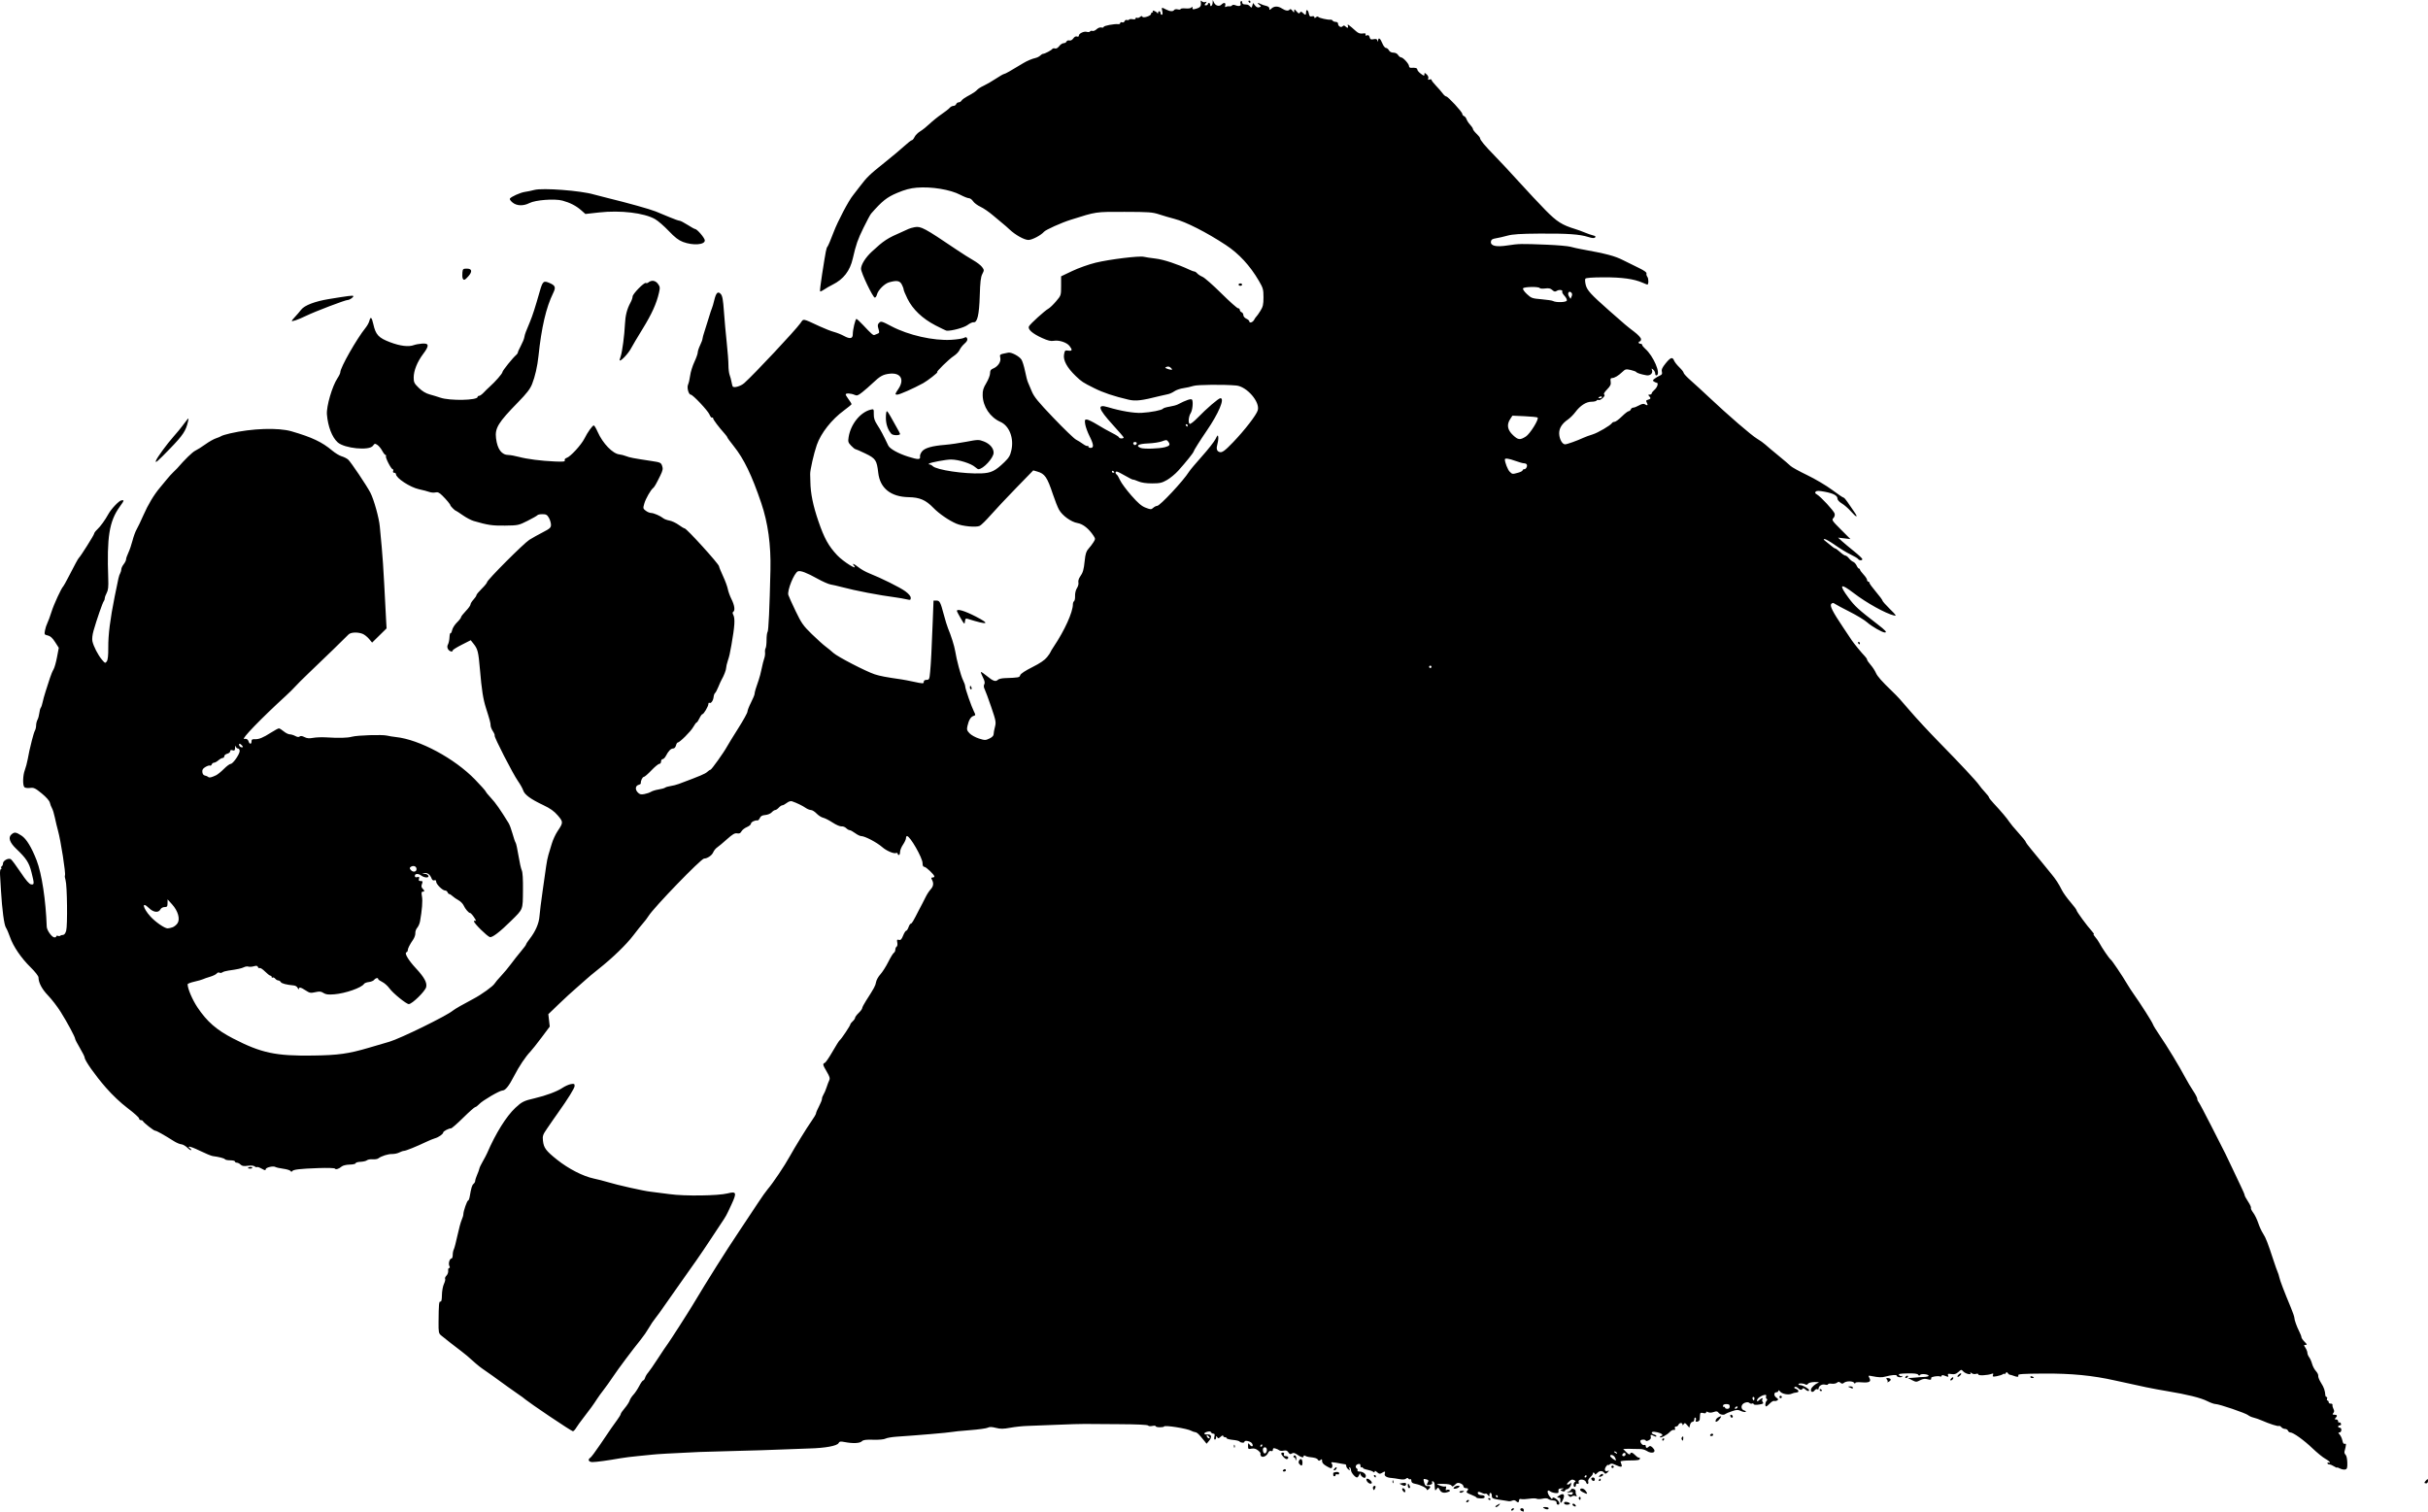 <?xml version="1.0" encoding="UTF-8" standalone="no"?>
<!-- Created with Inkscape (http://www.inkscape.org/) -->

<svg
   version="1.1"
   id="svg289"
   width="410.304"
   height="255.485"
   viewBox="0 0 2051.518 1277.425"
   sodipodi:docname="a-spray-painted-monkey-holding-a-gas-mask_-_Anya_Chapman.svg"
   inkscape:version="1.2.2 (732a01da63, 2022-12-09)"
   xmlns:inkscape="http://www.inkscape.org/namespaces/inkscape"
   xmlns:sodipodi="http://sodipodi.sourceforge.net/DTD/sodipodi-0.dtd"
   xmlns="http://www.w3.org/2000/svg"
   xmlns:svg="http://www.w3.org/2000/svg">
  <defs
     id="defs293" />
  <sodipodi:namedview
     id="namedview291"
     pagecolor="#ffffff"
     bordercolor="#000000"
     borderopacity="0.25"
     inkscape:showpageshadow="2"
     inkscape:pageopacity="0.0"
     inkscape:pagecheckerboard="0"
     inkscape:deskcolor="#d1d1d1"
     showgrid="false"
     inkscape:zoom="0.15913688"
     inkscape:cx="128.81992"
     inkscape:cy="622.10593"
     inkscape:window-width="1680"
     inkscape:window-height="987"
     inkscape:window-x="-8"
     inkscape:window-y="-8"
     inkscape:window-maximized="1"
     inkscape:current-layer="g295" />
  <g
     inkscape:groupmode="layer"
     inkscape:label="Image"
     id="g295"
     transform="translate(-58.088,-117.795)">
    <path
       style="fill:#000000"
       d="m 1343.856,1394.634 c -1.741,-0.703 -1.566,-2.338 0.25,-2.338 0.825,0 1.5,0.675 1.5,1.5 0,0.825 -0.113,1.464 -0.25,1.421 -0.138,-0.043 -0.812,-0.306 -1.5,-0.583 z m -8.75,-1.338 c 0.34,-0.55 1.068,-1 1.618,-1 0.55,0 0.722,0.45 0.382,1 -0.34,0.55 -1.068,1 -1.618,1 -0.55,0 -0.722,-0.45 -0.382,-1 z m 27.5,-1 c -1.169,-0.755 -0.893,-0.973 1.25,-0.985 1.512,-0.01 2.75,0.435 2.75,0.985 0,1.264 -2.043,1.264 -4,0 z m -41,-1.465 c 0,-0.256 1.012,-1.004 2.25,-1.664 2.04,-1.087 2.122,-1.044 0.878,0.465 -1.278,1.549 -3.128,2.258 -3.128,1.199 z m 66,-0.535 c -0.793,-0.49 -1.11,-1.223 -0.704,-1.629 0.406,-0.406 1.263,-0.213 1.904,0.429 1.511,1.511 0.668,2.354 -1.2,1.2 z m -14.125,-1.5 c -0.069,-0.275 -0.181,-1.062 -0.25,-1.75 -0.069,-0.688 -1.348,-1.295 -2.842,-1.351 -1.494,-0.055 -3.31,-0.592 -4.034,-1.193 -0.842,-0.699 -2.609,-0.801 -4.899,-0.285 -1.97,0.444 -4.205,0.467 -4.966,0.051 -0.761,-0.416 -3.592,-0.416 -6.291,8e-4 -2.699,0.417 -5.736,0.541 -6.75,0.276 -1.229,-0.322 -1.843,0.056 -1.843,1.135 0,1.888 -1.129,2.088 -2.733,0.484 -0.669,-0.669 -1.876,-0.809 -2.95,-0.341 -1,0.435 -2.229,0.695 -2.733,0.578 -0.504,-0.118 -2.304,-0.407 -4,-0.643 -10.064,-1.4 -10.584,-1.6 -10.584,-4.07 0,-2.712 -1.983,-3.338 -2.032,-0.641 -0.03,1.659 -0.1,1.66 -1.349,0.015 -0.724,-0.954 -1.611,-1.441 -1.97,-1.082 -0.359,0.359 -1.776,0.051 -3.15,-0.684 -2.6,-1.392 -4.179,-0.907 -3.041,0.933 0.362,0.587 1.758,1.067 3.1,1.067 1.427,0 2.441,0.582 2.441,1.401 0,0.953 -1.118,1.369 -3.5,1.302 -1.925,-0.054 -3.5,-0.399 -3.5,-0.765 0,-0.366 -2.063,-1.454 -4.585,-2.417 -3.296,-1.259 -4.28,-2.056 -3.5,-2.836 1.653,-1.653 1.302,-2.685 -0.915,-2.685 -1.125,0 -2,-0.667 -2,-1.525 0,-0.839 -1.133,-1.956 -2.518,-2.482 -2.032,-0.773 -2.923,-0.552 -4.618,1.143 -1.692,1.692 -2.264,1.835 -2.946,0.732 -0.563,-0.91 -2.935,-1.386 -7.087,-1.423 -6.215,-0.055 -6.227,-0.049 -2.905,1.306 1.835,0.749 3.902,1.145 4.592,0.88 0.851,-0.327 1.08,0.189 0.711,1.6 -0.37,1.416 -0.174,1.853 0.613,1.366 0.637,-0.394 1.69,-0.386 2.341,0.016 0.814,0.503 0.579,0.968 -0.75,1.489 -3.689,1.445 -6.074,0.937 -7.421,-1.579 -1.227,-2.293 -1.423,-2.348 -2.637,-0.75 -1.412,1.859 -1.457,1.754 -1.773,-4.185 -0.056,-1.051 -0.665,-2.102 -1.353,-2.333 -0.76,-0.256 -1.031,0.15 -0.692,1.034 0.377,0.984 -0.271,1.615 -1.999,1.945 -2.86,0.547 -2.967,0.398 -1.582,-2.189 0.785,-1.467 0.549,-1.935 -1.206,-2.395 -2.794,-0.731 -2.863,-0.625 -1.889,2.9 0.615,2.226 1.343,2.891 2.967,2.712 2.503,-0.277 2.797,0.958 0.652,2.738 -0.923,0.766 -1.5,0.841 -1.5,0.196 0,-1.353 -5.24,-3.962 -9.601,-4.781 -2.484,-0.466 -3.399,-1.162 -3.399,-2.585 0,-1.071 -0.419,-1.689 -0.931,-1.372 -0.512,0.316 -1.227,0.096 -1.589,-0.489 -0.46,-0.744 -1.073,-0.72 -2.034,0.077 -0.917,0.761 -2.807,0.875 -5.661,0.341 -2.357,-0.441 -5.185,-0.86 -6.285,-0.931 -4.305,-0.278 -6.576,-1.641 -5.961,-3.579 0.694,-2.187 0.161,-2.33 -2.497,-0.67 -1.59,0.993 -2.293,0.877 -3.986,-0.655 -1.364,-1.234 -2.056,-1.431 -2.056,-0.583 0,0.906 -0.363,0.977 -1.25,0.244 -0.688,-0.568 -2.938,-1.348 -5,-1.734 -2.062,-0.385 -3.75,-1.127 -3.75,-1.649 0,-0.521 -0.45,-0.67 -1,-0.33 -0.55,0.34 -1,-0.266 -1,-1.347 0,-1.473 -0.501,-1.834 -2,-1.442 -2.119,0.554 -2.687,2.747 -0.984,3.8 0.559,0.345 0.757,1.047 0.441,1.559 -0.316,0.512 0.464,0.945 1.734,0.963 3.166,0.044 5.982,2.353 5.237,4.294 -0.495,1.29 -0.958,1.361 -2.517,0.387 -1.051,-0.656 -1.94,-1.873 -1.974,-2.703 -0.037,-0.873 -0.445,-0.56 -0.968,0.741 -0.497,1.238 -1.351,2.25 -1.898,2.25 -1.587,0 -5.071,-4.212 -5.071,-6.13 0,-0.964 -0.445,-2.027 -0.989,-2.363 -0.594,-0.367 -0.719,0.108 -0.313,1.191 0.594,1.583 0.471,1.635 -1.012,0.429 -0.928,-0.755 -1.687,-1.992 -1.687,-2.75 0,-0.758 -0.338,-1.412 -0.75,-1.454 -0.412,-0.042 -1.526,-0.226 -2.474,-0.408 -8.795,-1.69 -10.217,-1.751 -9.127,-0.392 0.607,0.757 0.822,2.122 0.477,3.034 -0.564,1.491 -1.028,1.43 -4.626,-0.611 -2.771,-1.571 -3.976,-2.919 -3.923,-4.386 0.062,-1.708 -0.195,-1.893 -1.326,-0.954 -1.081,0.897 -1.597,0.851 -2.247,-0.201 -0.779,-1.261 -2.176,-1.688 -7.504,-2.292 -1.1,-0.125 -2.562,-0.588 -3.25,-1.029 -0.718,-0.461 -1.25,-0.352 -1.25,0.257 0,1.657 -1.919,1.253 -5.225,-1.101 -2.328,-1.658 -3.427,-1.914 -4.728,-1.102 -1.328,0.829 -1.965,0.624 -2.948,-0.95 -0.941,-1.507 -1.947,-1.869 -4.031,-1.452 -1.528,0.305 -3.18,0.18 -3.673,-0.278 -0.493,-0.458 -1.908,-1.139 -3.146,-1.513 -1.708,-0.516 -2.25,-0.277 -2.25,0.995 0,1.092 -0.532,1.47 -1.53,1.087 -0.991,-0.38 -1.915,0.257 -2.622,1.808 -1.224,2.686 -4.894,4.109 -5.996,2.325 -0.396,-0.64 -0.52,-1.488 -0.276,-1.882 0.244,-0.395 -0.723,-1.635 -2.148,-2.756 -1.843,-1.45 -3.435,-1.87 -5.51,-1.455 -2.687,0.537 -2.915,0.356 -2.886,-2.291 0.03,-2.735 0.103,-2.781 1.49,-0.948 1.741,2.301 3.371,1.218 1.842,-1.225 -1.146,-1.83 -6.364,-2.961 -6.364,-1.379 0,1.175 -3.258,1.011 -4.143,-0.209 -0.354,-0.488 -2.941,-1.107 -5.75,-1.377 -2.809,-0.27 -5.107,-0.883 -5.107,-1.363 0,-0.48 -0.675,-0.873 -1.5,-0.873 -0.825,0 -1.5,-0.52 -1.5,-1.155 0,-0.644 -0.913,-0.329 -2.061,0.71 -1.764,1.596 -2.194,1.655 -2.985,0.405 -0.77,-1.217 -0.926,-1.169 -0.939,0.29 -0.01,0.963 -0.474,1.75 -1.034,1.75 -0.588,0 -0.753,-1.058 -0.392,-2.5 0.464,-1.848 0.23,-2.5 -0.898,-2.5 -0.839,0 -1.699,-0.521 -1.911,-1.158 -0.244,-0.731 -1.381,-0.908 -3.083,-0.481 -3.503,0.879 -3.494,2.571 0.013,2.327 3.476,-0.241 4.069,2.164 1.331,5.399 l -2.042,2.413 -2.02,-2.5 c -4.803,-5.944 -5.918,-7.003 -7.649,-7.273 -1.007,-0.157 -2.386,-0.631 -3.064,-1.055 -3.167,-1.977 -23.267,-5.173 -23.267,-3.699 0,0.345 -1.575,0.627 -3.5,0.627 -1.925,0 -3.5,-0.396 -3.5,-0.879 0,-0.484 -1.307,-0.592 -2.905,-0.241 -1.609,0.353 -3.184,0.186 -3.531,-0.375 -0.391,-0.632 -9.537,-1.055 -24.345,-1.125 -13.046,-0.062 -26.194,-0.152 -29.219,-0.2 -3.025,-0.048 -13.6,0.269 -23.5,0.704 -9.9,0.435 -21.15,0.869 -25,0.964 -3.85,0.095 -10.308,0.782 -14.351,1.526 -5.945,1.094 -8.274,1.117 -12.178,0.116 -3.55,-0.91 -5.369,-0.947 -6.875,-0.141 -1.126,0.603 -7.992,1.548 -15.257,2.101 -7.265,0.553 -14.177,1.248 -15.36,1.545 -1.987,0.499 -29.155,2.813 -46.319,3.946 -4.037,0.267 -8.312,1.01 -9.5,1.653 -1.269,0.686 -5.509,1.067 -10.275,0.923 -6.269,-0.189 -8.47,0.111 -9.679,1.319 -1.725,1.725 -7.57,1.987 -14.49,0.649 -3.601,-0.696 -4.434,-0.547 -5.228,0.937 -1.23,2.299 -11.283,4.137 -24.488,4.477 -5.5,0.141 -16.3,0.543 -24,0.892 -7.7,0.349 -24.8,0.884 -38,1.188 -13.2,0.305 -27.15,0.702 -31,0.884 -24.006,1.131 -36.155,1.811 -39.353,2.201 -2.006,0.245 -7.697,0.814 -12.647,1.263 -4.95,0.45 -11.7,1.297 -15,1.883 -10.413,1.848 -20.276,3.19 -23.443,3.19 -3.21,0 -4.237,-2.185 -1.74,-3.7 0.725,-0.44 4.358,-5.3 8.073,-10.8 9.857,-14.592 11.226,-16.573 14.576,-21.098 1.669,-2.254 3.034,-4.535 3.034,-5.07 0,-0.535 1.511,-2.741 3.357,-4.902 1.847,-2.162 3.702,-5.022 4.124,-6.357 0.421,-1.335 1.867,-3.585 3.212,-5 1.345,-1.415 3.547,-4.711 4.893,-7.323 1.346,-2.612 2.86,-4.75 3.363,-4.75 0.504,0 1.223,-1.012 1.598,-2.25 0.375,-1.238 1.506,-3.152 2.512,-4.255 1.006,-1.103 4.746,-6.503 8.311,-12 3.565,-5.497 7.35,-11.12 8.411,-12.495 1.621,-2.101 17.125,-26.266 20.885,-32.552 12.857,-21.495 27.794,-45.204 39.239,-62.281 10.208,-15.231 9.74,-14.527 16.041,-24.162 3.055,-4.672 6.717,-9.847 8.139,-11.5 4.526,-5.264 14.39,-19.948 18.812,-28.005 3.91,-7.125 14.586,-24.443 18.186,-29.5 2.153,-3.025 3.915,-6.039 3.916,-6.697 9.1e-4,-0.658 1.127,-3.313 2.502,-5.899 1.375,-2.586 2.5,-5.435 2.5,-6.33 0,-0.896 0.577,-2.516 1.283,-3.601 0.706,-1.085 1.861,-3.772 2.566,-5.973 0.706,-2.2 1.737,-4.934 2.293,-6.077 0.806,-1.657 0.389,-3.13 -2.066,-7.294 -3.465,-5.876 -3.651,-6.695 -1.696,-7.445 0.759,-0.291 3.713,-4.606 6.564,-9.588 2.851,-4.982 5.61,-9.321 6.131,-9.643 1.19,-0.736 8.924,-12.321 8.924,-13.369 0,-0.426 0.9,-1.589 2,-2.584 1.1,-0.996 2,-2.331 2,-2.968 0,-0.637 1.35,-2.451 3,-4.032 1.65,-1.581 3,-3.42 3,-4.087 0,-0.667 1.462,-3.486 3.25,-6.266 6.961,-10.823 7.963,-12.686 8.455,-15.717 0.28,-1.724 1.923,-4.681 3.652,-6.572 1.729,-1.89 4.709,-6.57 6.622,-10.398 1.913,-3.829 4.051,-7.321 4.75,-7.761 0.699,-0.44 1.271,-1.651 1.271,-2.691 0,-1.04 0.495,-2.197 1.101,-2.571 0.612,-0.378 0.854,-1.912 0.546,-3.453 -0.473,-2.365 -0.272,-2.699 1.364,-2.271 1.505,0.394 2.273,-0.383 3.562,-3.606 0.904,-2.259 2.068,-4.107 2.587,-4.107 0.519,0 1.414,-1.35 1.989,-3 0.575,-1.65 1.448,-3 1.94,-3 0.842,0 1.941,-1.844 6.851,-11.5 1.119,-2.2 2.424,-4.675 2.9,-5.5 0.476,-0.825 1.72,-3.279 2.763,-5.453 1.043,-2.174 2.909,-5.052 4.146,-6.396 2.45,-2.66 2.826,-5.206 1.215,-8.217 -0.814,-1.521 -0.708,-1.934 0.5,-1.934 0.844,0 1.535,-0.381 1.535,-0.847 0,-1.456 -7.022,-8.153 -8.548,-8.153 -0.956,0 -1.452,-1.055 -1.452,-3.087 0,-4.468 -10.561,-22.913 -13.119,-22.913 -0.485,0 -0.881,0.796 -0.881,1.768 0,0.972 -1.125,3.423 -2.5,5.447 -1.375,2.023 -2.5,4.828 -2.5,6.232 0,1.404 -0.45,2.553 -1,2.553 -0.55,0 -1,-0.498 -1,-1.107 0,-0.609 -0.683,-0.845 -1.518,-0.525 -1.855,0.712 -8.087,-1.992 -11.482,-4.982 -4.614,-4.064 -14.78,-9.386 -17.928,-9.386 -0.926,0 -3.208,-1.125 -5.072,-2.5 -1.864,-1.375 -3.944,-2.5 -4.623,-2.5 -0.679,0 -2.015,-0.781 -2.969,-1.735 -0.954,-0.954 -2.713,-1.607 -3.908,-1.45 -1.198,0.157 -4.562,-1.289 -7.497,-3.221 -2.928,-1.928 -6.538,-3.773 -8.023,-4.099 -1.485,-0.326 -3.972,-1.921 -5.527,-3.544 -1.555,-1.623 -3.686,-2.951 -4.736,-2.951 -1.05,0 -3.103,-0.837 -4.563,-1.859 -2.575,-1.804 -7.739,-4.291 -11.493,-5.536 -1.099,-0.364 -2.863,0.196 -4.385,1.393 -1.4,1.101 -3.091,2.003 -3.756,2.003 -0.666,0 -2.025,0.9 -3.02,2 -0.995,1.1 -2.345,2 -3,2 -0.655,0 -1.983,0.876 -2.951,1.946 -0.977,1.08 -3.383,2.081 -5.405,2.25 -2.643,0.221 -3.914,0.919 -4.627,2.544 -0.541,1.232 -1.441,2.156 -2,2.054 -2.027,-0.371 -5.517,1.374 -5.517,2.76 0,0.78 -1.539,2.062 -3.42,2.848 -1.881,0.786 -3.946,2.412 -4.589,3.613 -0.864,1.615 -1.823,2.059 -3.677,1.705 -1.979,-0.378 -3.807,0.683 -8.661,5.028 -3.384,3.029 -7.12,6.147 -8.302,6.929 -1.182,0.782 -2.655,2.637 -3.274,4.123 -1.057,2.538 -4.988,5.201 -7.679,5.201 -2.492,0 -42.479,41.349 -46.903,48.5 -1.021,1.65 -3.067,4.35 -4.548,6 -1.481,1.65 -5.181,6.284 -8.224,10.297 -5.975,7.882 -17.763,19.281 -29.724,28.743 -4.125,3.263 -8.691,7.064 -10.148,8.446 -1.456,1.382 -5.281,4.758 -8.5,7.501 -3.219,2.743 -9.833,8.818 -14.698,13.5 l -8.846,8.512 0.603,5.238 0.603,5.238 -6.927,9.262 c -3.81,5.094 -8.009,10.387 -9.331,11.762 -4.145,4.309 -9.678,12.572 -13.848,20.679 -4.412,8.576 -7.407,12.321 -9.857,12.321 -2.332,0 -16.842,8.482 -19.599,11.457 -1.296,1.399 -2.823,2.543 -3.394,2.543 -0.571,0 -5.146,4.05 -10.167,9 -5.021,4.95 -9.661,9 -10.311,9 -1.971,0 -6.562,2.433 -6.604,3.5 -0.053,1.35 -3.902,4.053 -6.976,4.898 -1.375,0.378 -4.75,1.762 -7.5,3.076 -8.08,3.86 -17.144,7.526 -18.625,7.532 -0.756,0 -2.554,0.621 -3.994,1.373 -1.441,0.752 -4.171,1.335 -6.068,1.297 -3.444,-0.07 -9.1,1.726 -11.674,3.707 -0.749,0.576 -2.909,0.914 -4.8,0.751 -1.891,-0.163 -4.051,0.212 -4.8,0.834 -0.749,0.622 -3.202,1.204 -5.45,1.293 -2.248,0.09 -4.089,0.63 -4.09,1.2 -10e-4,0.571 -2.26,1.089 -5.02,1.151 -2.842,0.064 -5.768,0.757 -6.748,1.598 -2.388,2.05 -5.054,2.881 -5.73,1.788 -0.319,-0.516 -6.315,-0.708 -13.782,-0.442 -15.934,0.569 -21.459,1.214 -22.319,2.607 -0.439,0.71 -0.882,0.67 -1.373,-0.124 -0.399,-0.645 -3.166,-1.504 -6.15,-1.909 -2.984,-0.405 -5.969,-1.072 -6.633,-1.483 -1.839,-1.137 -8.242,0.374 -8.242,1.945 0,1.056 -0.783,0.932 -3.404,-0.54 -1.872,-1.052 -3.661,-1.655 -3.976,-1.34 -0.314,0.314 -1.192,0.057 -1.949,-0.572 -0.853,-0.708 -3.079,-0.91 -5.842,-0.532 -3.377,0.463 -4.856,0.22 -6.075,-0.999 -0.886,-0.886 -2.318,-1.611 -3.182,-1.611 -0.864,0 -1.571,-0.45 -1.571,-1 0,-0.55 -1.773,-1 -3.941,-1 -2.168,0 -4.188,-0.399 -4.489,-0.887 -0.512,-0.829 -5.082,-2.016 -10.366,-2.693 -1.263,-0.162 -6.125,-2.173 -10.804,-4.47 -4.68,-2.297 -8.821,-3.839 -9.204,-3.426 -0.383,0.412 -0.133,0.95 0.554,1.196 0.688,0.246 1.25,0.943 1.25,1.55 0,0.607 -1.365,-0.204 -3.033,-1.802 -1.668,-1.598 -4.03,-2.95 -5.25,-3.005 -1.22,-0.054 -4.017,-1.229 -6.217,-2.61 -9.29,-5.833 -14.711,-8.854 -15.886,-8.854 -1.225,0 -9.786,-6.76 -10.447,-8.249 -0.183,-0.413 -0.971,-0.751 -1.75,-0.751 -0.779,0 -1.417,-0.625 -1.417,-1.388 0,-0.764 -4.304,-4.637 -9.564,-8.608 -5.926,-4.474 -12.983,-11.142 -18.553,-17.53 -9.008,-10.332 -17.822,-22.815 -17.862,-25.299 -0.012,-0.729 -1.821,-4.355 -4.021,-8.058 -2.2,-3.703 -4,-7.175 -4,-7.714 0,-1.528 -6.726,-14.062 -12.289,-22.902 -2.769,-4.4 -7.508,-10.56 -10.531,-13.688 -5.222,-5.405 -8.132,-10.872 -8.165,-15.341 -0.009,-1.167 -2.818,-4.779 -6.611,-8.5 -8,-7.848 -14.74,-17.728 -17.432,-25.552 -1.1,-3.197 -2.679,-6.849 -3.51,-8.117 -1.505,-2.297 -3.195,-15.018 -4.159,-31.302 -0.277,-4.675 -0.628,-10.637 -0.781,-13.25 -0.153,-2.612 0.144,-4.75 0.659,-4.75 0.515,0 0.678,-0.419 0.362,-0.931 -0.316,-0.512 -0.118,-1.214 0.441,-1.559 0.559,-0.345 1.016,-1.425 1.016,-2.4 0,-2.356 4.623,-4.839 6.637,-3.564 0.829,0.525 4.512,5.454 8.185,10.954 4.697,7.033 7.346,10.095 8.928,10.32 2.774,0.394 2.8,-0.366 0.349,-10.174 -2.042,-8.171 -4.376,-11.771 -12.894,-19.881 -5.633,-5.364 -7.03,-9.613 -4.011,-12.198 2.507,-2.146 3.758,-1.986 8.508,1.095 4.051,2.627 8.458,9.845 12.721,20.84 4.355,11.23 7.773,33.682 8.545,56.133 0.1,2.902 4.128,8.637 6.282,8.942 0.963,0.136 1.75,-0.21 1.75,-0.77 0,-0.56 0.631,-0.776 1.402,-0.48 0.771,0.296 1.703,0.237 2.071,-0.13 0.368,-0.368 1.404,-0.674 2.304,-0.681 1.012,-0.01 2.009,-1.348 2.614,-3.513 1.245,-4.458 0.836,-38.445 -0.515,-42.73 -0.56,-1.777 -0.784,-3.61 -0.497,-4.074 0.819,-1.325 -3.565,-29.477 -5.87,-37.696 -0.771,-2.75 -1.96,-7.7 -2.642,-11 -0.682,-3.3 -1.777,-6.9 -2.434,-8 -0.657,-1.1 -1.478,-3.221 -1.823,-4.712 -0.39,-1.681 -3.001,-4.653 -6.869,-7.815 -5.509,-4.505 -6.669,-5.049 -9.898,-4.645 -2.012,0.252 -4.149,-0.034 -4.75,-0.635 -1.56,-1.56 -1.35,-9.985 0.36,-14.422 0.799,-2.074 1.908,-6.245 2.464,-9.27 1.148,-6.242 1.326,-7.043 3.54,-16 0.884,-3.575 2.043,-7.281 2.575,-8.236 0.532,-0.955 0.968,-2.897 0.968,-4.316 0,-1.419 0.524,-3.558 1.164,-4.755 0.64,-1.197 1.336,-3.733 1.546,-5.637 0.21,-1.904 0.759,-3.933 1.22,-4.508 0.461,-0.576 1.152,-2.622 1.535,-4.547 0.383,-1.925 1.571,-6.2 2.639,-9.5 1.068,-3.3 2.664,-8.25 3.547,-11 0.882,-2.75 2.253,-6.043 3.045,-7.318 0.792,-1.275 2.117,-5.91 2.945,-10.299 l 1.505,-7.98 -3.135,-4.886 c -2.255,-3.514 -3.986,-5.072 -6.166,-5.551 -2.866,-0.629 -2.994,-0.862 -2.352,-4.281 0.373,-1.989 1.28,-4.779 2.015,-6.2 0.735,-1.421 2.313,-5.712 3.508,-9.535 1.94,-6.209 8.374,-20.155 9.897,-21.45 0.323,-0.275 2.21,-3.65 4.192,-7.5 5.784,-11.233 8.356,-15.965 8.969,-16.5 1.435,-1.253 12.927,-19.478 12.927,-20.501 0,-0.633 1.179,-2.241 2.62,-3.574 2.665,-2.467 6.671,-7.994 9.38,-12.944 2.445,-4.468 8.969,-11.353 11.059,-11.672 2.58,-0.394 2.5,-0.096 -1.455,5.439 -8.855,12.391 -10.94,25.502 -9.663,60.752 0.25,6.893 -0.055,9.702 -1.301,12 -0.895,1.65 -1.63,3.697 -1.634,4.55 -0.003,0.853 -0.387,1.978 -0.852,2.5 -0.935,1.05 -6.004,15.66 -8.604,24.801 -1.018,3.579 -1.4,7.074 -0.984,9 0.925,4.281 4.739,11.669 8.061,15.617 2.578,3.063 2.816,3.147 4.075,1.425 0.919,-1.257 1.315,-4.966 1.266,-11.861 -0.076,-10.715 1.562,-23.69 5.433,-43.032 3.277,-16.373 3.557,-17.552 4.647,-19.589 0.524,-0.979 0.952,-2.526 0.952,-3.438 0,-0.912 0.9,-2.802 2,-4.201 1.1,-1.398 2,-3.24 2,-4.092 0,-0.852 0.871,-3.379 1.936,-5.615 1.065,-2.236 2.65,-6.87 3.522,-10.297 0.873,-3.427 2.445,-7.702 3.494,-9.5 1.049,-1.798 3.558,-7.041 5.574,-11.651 4.044,-9.245 8.995,-17.501 14.163,-23.619 1.859,-2.2 4.601,-5.517 6.095,-7.371 1.494,-1.854 3.84,-4.432 5.215,-5.728 1.375,-1.296 2.799,-2.704 3.165,-3.129 6.486,-7.532 12.954,-13.833 15.335,-14.939 1.65,-0.766 5.475,-3.18 8.5,-5.365 3.025,-2.184 7.075,-4.479 9,-5.1 1.925,-0.621 3.95,-1.476 4.5,-1.899 0.55,-0.423 3.925,-1.446 7.5,-2.272 18.332,-4.238 40.593,-4.986 51.763,-1.739 17.315,5.032 25.847,9.064 34.348,16.232 2.542,2.144 6.145,4.337 8.006,4.875 1.861,0.538 4.32,1.766 5.464,2.729 2.157,1.816 15.844,22.178 18.852,28.046 3.041,5.931 7.356,21.467 7.962,28.66 0.324,3.85 1.061,11.725 1.638,17.5 0.577,5.775 1.528,19.95 2.112,31.5 0.585,11.55 1.266,24.6 1.514,29 l 0.451,8 -6.108,6 -6.108,6 -2.696,-3.212 c -1.483,-1.766 -3.963,-3.679 -5.511,-4.25 -4.372,-1.612 -10.028,-1.272 -11.833,0.712 -1.765,1.939 -20.686,20.289 -33.861,32.837 -4.67,4.448 -9.629,9.398 -11.021,11 -1.391,1.602 -4.991,5.163 -8,7.913 -20.555,18.788 -38.026,36.831 -35.229,36.384 2.067,-0.33 3.181,0.296 3.758,2.116 0.823,2.595 2.5,2.584 2.5,-0.016 0,-1.569 0.609,-1.982 2.75,-1.864 3.49,0.193 6.891,-1.189 13.792,-5.604 3.023,-1.934 5.985,-3.516 6.583,-3.516 0.597,0 2.423,1.125 4.057,2.5 1.634,1.375 3.949,2.516 5.144,2.535 1.195,0.019 3.297,0.657 4.67,1.417 1.665,0.921 2.891,1.055 3.678,0.402 0.789,-0.655 2.128,-0.491 4.033,0.494 2.105,1.089 4.022,1.26 7.322,0.653 2.458,-0.452 7.395,-0.638 10.97,-0.415 10.906,0.682 17.94,0.505 21.862,-0.551 4.695,-1.264 25.623,-1.919 29.638,-0.928 1.65,0.407 5.025,0.956 7.5,1.218 19.819,2.1 49.447,17.993 66.754,35.808 4.81,4.951 8.912,9.534 9.115,10.184 0.203,0.65 2.285,3.206 4.628,5.681 3.654,3.86 7.727,9.686 14.719,21.05 0.863,1.403 2.363,5.453 3.333,9 0.97,3.547 2.136,6.936 2.59,7.531 0.454,0.595 1.542,5.545 2.416,11 0.874,5.455 2.12,11.001 2.767,12.323 0.767,1.565 1.122,7.548 1.018,17.139 -0.18,16.597 0.293,15.379 -9.895,25.456 -9.668,9.563 -16.176,14.537 -18.121,13.848 -2.52,-0.893 -13.305,-11.549 -13.316,-13.157 -0.005,-0.72 0.486,-1.003 1.091,-0.629 0.796,0.492 0.801,0.163 0.017,-1.191 -1.633,-2.821 -3.758,-5.371 -4.477,-5.371 -1.151,0 -4.113,-3.468 -5.389,-6.31 -0.687,-1.53 -2.67,-3.549 -4.407,-4.486 -1.736,-0.937 -3.986,-2.491 -5,-3.454 -1.014,-0.963 -2.245,-1.75 -2.736,-1.75 -0.491,0 -1.152,-0.675 -1.469,-1.5 -0.317,-0.825 -1.269,-1.5 -2.116,-1.5 -2.14,0 -7.522,-5.341 -7.522,-7.465 0,-1.16 -0.516,-1.551 -1.532,-1.161 -0.998,0.383 -1.833,-0.204 -2.396,-1.684 -1.235,-3.248 -3.603,-4.912 -6.267,-4.403 -2.123,0.406 -2.096,0.451 0.338,0.577 3.324,0.171 4.836,3.151 1.576,3.104 -1.22,-0.017 -3.092,-0.693 -4.16,-1.5 -2.577,-1.949 -5.559,-1.869 -5.559,0.148 0,1.135 0.608,1.458 2.041,1.083 1.654,-0.432 1.926,-0.17 1.433,1.383 -0.464,1.462 -0.124,1.917 1.434,1.917 1.758,0 1.912,0.344 1.105,2.466 -0.691,1.817 -0.553,2.851 0.525,3.929 1.826,1.826 1.855,2.605 0.097,2.605 -1.052,0 -1.195,0.933 -0.623,4.063 0.671,3.67 0.071,11.399 -1.626,20.937 -0.342,1.925 -1.423,4.4 -2.402,5.5 -0.978,1.1 -1.689,3.125 -1.579,4.5 0.11,1.375 -0.723,3.844 -1.852,5.486 -2.872,4.178 -4.553,7.517 -4.553,9.045 0,0.716 -0.514,1.474 -1.143,1.683 -1.904,0.635 1.689,6.712 7.933,13.419 7.191,7.723 9.694,12.302 8.761,16.021 -0.894,3.561 -11.929,14.346 -14.678,14.346 -2.084,0 -13.385,-9.185 -16.312,-13.258 -1.536,-2.137 -4.316,-4.612 -6.177,-5.499 -1.861,-0.887 -3.384,-1.98 -3.384,-2.428 0,-1.355 -2.205,-0.915 -3.39,0.676 -0.611,0.82 -2.616,1.651 -4.457,1.847 -1.841,0.196 -3.685,0.905 -4.1,1.575 -2.004,3.243 -15.755,8.059 -25.151,8.808 -5.116,0.408 -7.164,0.154 -9.125,-1.131 -2.063,-1.351 -3.334,-1.474 -6.903,-0.666 -3.901,0.883 -4.779,0.724 -8.104,-1.467 -4.156,-2.739 -5.737,-3.066 -5.842,-1.207 -0.039,0.688 -0.421,0.35 -0.851,-0.75 -0.431,-1.105 -1.855,-2.103 -3.18,-2.231 -6.518,-0.628 -10.475,-1.65 -11.199,-2.894 -0.44,-0.756 -1.397,-1.375 -2.128,-1.375 -0.73,0 -1.884,-0.67 -2.564,-1.489 -0.68,-0.819 -1.635,-1.242 -2.122,-0.941 -0.488,0.301 -0.887,0.072 -0.887,-0.511 0,-0.582 -0.465,-1.059 -1.033,-1.059 -0.568,0 -2.619,-1.586 -4.557,-3.524 -1.938,-1.938 -3.951,-3.26 -4.474,-2.937 -0.522,0.323 -1.204,-0.076 -1.515,-0.886 -0.432,-1.125 -1.269,-1.271 -3.55,-0.617 -1.642,0.471 -3.665,0.595 -4.495,0.277 -0.831,-0.319 -2.492,-0.1 -3.693,0.485 -2.185,1.066 -5.689,1.829 -13.183,2.87 -2.2,0.306 -4.543,0.994 -5.206,1.53 -0.663,0.535 -1.744,0.641 -2.402,0.235 -0.658,-0.406 -1.69,-0.093 -2.294,0.697 -0.604,0.79 -3.123,2.027 -5.598,2.75 -2.475,0.723 -5.197,1.668 -6.05,2.1 -0.852,0.432 -4.115,1.36 -7.25,2.062 -3.135,0.702 -5.7,1.697 -5.7,2.213 0,3.688 3.988,13.055 8.309,19.515 8.025,11.998 16.099,19.049 30.069,26.261 23.828,12.3 36.025,14.907 67.622,14.449 21.287,-0.308 29.836,-1.5 47,-6.552 5.775,-1.7 13.65,-4.008 17.5,-5.13 9.188,-2.676 48.306,-21.852 53.5,-26.225 1.57,-1.322 9.006,-5.589 17.5,-10.043 6.772,-3.551 16.565,-10.607 17.906,-12.902 0.602,-1.03 3.069,-3.955 5.482,-6.5 2.413,-2.546 6.206,-7.103 8.428,-10.128 2.222,-3.025 5.985,-7.798 8.362,-10.608 2.377,-2.809 4.322,-5.444 4.322,-5.856 0,-0.411 1.278,-2.388 2.839,-4.392 5.145,-6.604 8.042,-13.3 8.498,-19.644 0.238,-3.3 1.412,-12.75 2.609,-21 1.197,-8.25 2.548,-17.752 3.002,-21.114 0.453,-3.363 1.311,-7.638 1.906,-9.5 0.595,-1.862 1.86,-6.06 2.811,-9.329 0.952,-3.269 3.186,-8.107 4.965,-10.751 4.843,-7.197 4.848,-7.713 0.135,-13.222 -3.106,-3.63 -6.306,-5.911 -12.236,-8.719 -10.657,-5.047 -15.805,-8.812 -16.969,-12.406 -0.526,-1.627 -2.533,-5.208 -4.459,-7.958 -4.319,-6.166 -20.309,-37.356 -19.676,-38.38 0.253,-0.409 -0.411,-2.067 -1.476,-3.682 -1.065,-1.616 -1.939,-3.806 -1.943,-4.867 -0.007,-2.081 -0.649,-4.505 -3.858,-14.571 -2.496,-7.828 -3.642,-15.139 -5.175,-33 -1.266,-14.748 -1.844,-17.052 -5.402,-21.512 l -2.383,-2.988 -7.594,3.855 c -4.177,2.12 -7.594,4.258 -7.594,4.75 0,1.7 -2.933,0.89 -4,-1.105 -0.763,-1.426 -0.758,-2.584 0.019,-4.036 0.599,-1.12 1.159,-3.788 1.245,-5.929 0.085,-2.141 0.474,-3.696 0.864,-3.455 0.39,0.241 1.018,-0.97 1.396,-2.691 0.378,-1.721 2.215,-4.612 4.081,-6.425 1.867,-1.813 3.394,-3.783 3.394,-4.378 0,-0.595 1.8,-2.937 4,-5.204 2.2,-2.267 4,-4.762 4,-5.545 0,-0.783 1.125,-2.636 2.5,-4.119 1.375,-1.483 2.5,-3.17 2.5,-3.748 0,-0.579 2.025,-3.039 4.5,-5.468 2.475,-2.429 4.5,-4.921 4.5,-5.539 0,-1.766 31.017,-32.836 35.757,-35.817 2.341,-1.473 7.404,-4.301 11.25,-6.285 6.129,-3.162 6.993,-3.953 6.993,-6.402 0,-1.537 -0.787,-4.178 -1.75,-5.869 -1.456,-2.559 -2.369,-3.076 -5.441,-3.081 -2.03,-0.003 -3.92,0.364 -4.2,0.817 -0.28,0.453 -4.019,2.59 -8.309,4.75 -7.617,3.835 -8.067,3.93 -19.143,4.076 -10.744,0.141 -14.589,-0.427 -26.526,-3.916 -2.128,-0.622 -6.31,-2.841 -9.294,-4.932 -2.984,-2.09 -5.631,-3.801 -5.881,-3.801 -0.613,0 -4.456,-3.872 -4.456,-4.489 0,-0.785 -3.233,-4.685 -6.822,-8.231 -2.574,-2.543 -3.873,-3.144 -5.769,-2.668 -1.346,0.338 -3.676,0.161 -5.178,-0.392 -1.502,-0.553 -5.431,-1.585 -8.731,-2.293 -7.526,-1.614 -19.5,-9.469 -19.5,-12.792 0,-0.624 -0.661,-1.135 -1.469,-1.135 -0.895,0 -1.244,-0.586 -0.893,-1.5 0.317,-0.825 0.141,-1.5 -0.389,-1.5 -1.297,0 -6.4,-9.947 -5.691,-11.094 0.308,-0.498 0.154,-0.906 -0.342,-0.906 -0.496,0 -1.76,-1.596 -2.809,-3.547 -1.049,-1.951 -2.897,-4.197 -4.108,-4.99 -1.998,-1.311 -2.34,-1.243 -3.728,0.738 -3.035,4.332 -24.072,2.272 -29.813,-2.92 -4.734,-4.281 -8.248,-13.407 -9.076,-23.573 -0.551,-6.766 4.497,-24.024 8.977,-30.689 1.287,-1.915 2.34,-4.148 2.34,-4.963 0,-3.933 13.827,-28.243 21.395,-37.616 1.359,-1.684 2.775,-4.271 3.146,-5.75 1.022,-4.07 2.012,-3.259 3.357,2.749 2.003,8.949 4.42,11.557 14.129,15.244 8.589,3.262 15.733,4.12 20.19,2.425 1.292,-0.491 4.349,-1.054 6.794,-1.25 6.055,-0.487 6.326,1.69 1.076,8.643 -5.074,6.721 -8.088,14.2 -8.088,20.074 0,3.996 0.486,4.972 4.343,8.713 2.921,2.833 5.95,4.647 9.25,5.538 2.699,0.729 6.707,1.95 8.907,2.713 8.035,2.789 31.5,2.326 31.5,-0.621 0,-0.504 0.575,-0.917 1.277,-0.917 0.703,0 2.436,-1.238 3.852,-2.75 1.416,-1.512 3.654,-3.701 4.973,-4.864 4.693,-4.138 10.898,-11.241 10.898,-12.476 0,-1.181 8.783,-12.109 11.671,-14.52 0.731,-0.611 1.329,-1.514 1.329,-2.008 0,-0.494 1.161,-3.078 2.579,-5.743 1.419,-2.665 2.708,-5.811 2.865,-6.992 0.157,-1.181 0.743,-3.272 1.302,-4.647 0.559,-1.375 2.127,-5.2 3.484,-8.5 2.318,-5.637 4.288,-11.764 8.358,-26 2.407,-8.42 3.153,-9.04 8.23,-6.84 4.886,2.117 5.426,3.617 3.047,8.465 -5.977,12.182 -9.891,28.967 -12.442,53.359 -0.895,8.556 -2.861,17.166 -5.369,23.516 -1.656,4.193 -4.497,7.877 -11.951,15.5 -16.709,17.089 -19.578,21.781 -18.539,30.322 1.133,9.32 4.769,14.178 10.609,14.178 1.501,0 5.338,0.699 8.527,1.553 7.16,1.917 18.985,3.433 30.627,3.926 7.187,0.304 8.731,0.118 8.301,-1.001 -0.316,-0.822 0.356,-1.653 1.671,-2.067 3.152,-0.992 12.3,-10.971 14.981,-16.342 2.689,-5.389 6.753,-11.068 7.919,-11.068 0.454,0 1.925,2.489 3.271,5.532 4.295,9.711 12.732,18.431 18.355,18.969 1.471,0.141 4.024,0.801 5.674,1.467 2.934,1.185 6.052,1.78 21.698,4.137 7.177,1.082 7.767,1.357 8.715,4.075 0.84,2.409 0.577,3.819 -1.514,8.117 -3.356,6.9 -5.04,9.842 -6.062,10.587 -1.956,1.427 -6.267,8.936 -7.445,12.968 -1.213,4.153 -1.159,4.439 1.168,6.228 1.342,1.031 3.383,1.885 4.536,1.897 2.23,0.024 7.913,2.505 10.404,4.542 0.825,0.675 3.134,1.519 5.132,1.877 1.998,0.357 5.481,1.989 7.741,3.627 2.26,1.637 4.52,2.977 5.021,2.977 1.691,0 29.106,30.195 29.106,32.057 0,0.57 1.51,4.277 3.356,8.239 1.846,3.962 3.667,8.897 4.048,10.967 0.38,2.07 1.795,5.96 3.144,8.645 2.557,5.091 3.165,9.533 1.45,10.594 -0.67,0.414 -0.67,1.241 0,2.493 1.673,3.127 1.294,9.469 -1.527,25.505 -1.31,7.45 -1.772,9.466 -3.044,13.285 -0.785,2.357 -1.427,5.114 -1.427,6.128 0,1.734 -1.941,6.739 -3.913,10.087 -0.486,0.825 -1.704,3.525 -2.707,6 -1.003,2.475 -2.244,4.795 -2.757,5.155 -0.513,0.36 -1.061,1.856 -1.217,3.325 -0.329,3.082 -2.225,5.75 -3.518,4.95 -0.488,-0.301 -0.887,0.128 -0.887,0.954 0,1.921 -3.925,8.616 -5.052,8.616 -0.47,0 -1.602,1.575 -2.515,3.5 -0.913,1.925 -1.977,3.5 -2.363,3.5 -0.386,0 -1.696,1.768 -2.91,3.929 -2.1,3.737 -11.498,13.071 -13.16,13.071 -0.431,0 -1.066,1.125 -1.411,2.5 -0.372,1.481 -1.344,2.5 -2.386,2.5 -1.93,0 -3.94,2.056 -6.122,6.264 -0.78,1.505 -2.018,2.736 -2.75,2.736 -0.732,0 -1.331,0.9 -1.331,2 0,1.1 -0.667,2 -1.482,2 -0.815,0 -3.828,2.475 -6.695,5.5 -2.867,3.025 -5.748,5.5 -6.401,5.5 -1.129,0 -2.793,3.551 -2.501,5.336 0.075,0.46 -0.734,1.064 -1.799,1.343 -2.791,0.73 -3.226,3.832 -0.888,6.341 1.636,1.756 2.684,2.034 5.638,1.495 1.996,-0.364 4.529,-1.234 5.629,-1.932 1.1,-0.698 4.003,-1.585 6.45,-1.97 2.448,-0.385 4.923,-1.077 5.5,-1.538 0.577,-0.461 2.625,-1.06 4.55,-1.331 1.925,-0.271 5.075,-1.083 7,-1.804 18.229,-6.825 22.245,-8.52 23.95,-10.109 1.081,-1.008 2.323,-1.832 2.758,-1.833 0.874,-10e-4 11.332,-14.639 14.066,-19.686 0.949,-1.753 5.214,-8.694 9.476,-15.426 4.263,-6.731 7.75,-13.046 7.75,-14.033 0,-0.987 1.35,-4.451 3,-7.698 1.65,-3.247 3,-6.491 3,-7.209 0,-1.36 1.362,-5.965 3.533,-11.947 0.699,-1.925 1.813,-6.2 2.476,-9.5 0.663,-3.3 1.645,-7.196 2.182,-8.659 0.537,-1.462 0.84,-3.712 0.674,-5 -0.166,-1.288 0.053,-2.913 0.488,-3.611 0.435,-0.699 0.791,-3.841 0.791,-6.984 0,-3.142 0.385,-6.177 0.855,-6.744 0.82,-0.988 1.684,-19.606 2.429,-52.368 0.482,-21.191 -2.083,-39.843 -7.788,-56.634 -7.977,-23.475 -14.633,-37.251 -23.134,-47.883 -3.027,-3.786 -5.504,-7.165 -5.504,-7.51 0,-0.345 -1.012,-1.751 -2.25,-3.126 -4.938,-5.484 -9.75,-11.879 -9.75,-12.958 0,-0.627 -0.398,-0.895 -0.884,-0.594 -0.486,0.3 -1.484,-0.91 -2.217,-2.691 -1.328,-3.226 -14.048,-16.737 -15.757,-16.737 -1.857,0 -3.483,-5.957 -2.322,-8.505 0.605,-1.328 1.407,-4.795 1.783,-7.705 0.375,-2.91 1.968,-8.034 3.54,-11.387 1.572,-3.353 2.857,-6.981 2.857,-8.062 0,-1.081 0.9,-3.828 2,-6.105 1.1,-2.277 2,-4.694 2,-5.371 0,-0.677 0.839,-3.737 1.864,-6.798 1.025,-3.062 2.656,-8.267 3.624,-11.567 0.968,-3.3 2.085,-6.675 2.482,-7.5 0.397,-0.825 1.28,-3.84 1.963,-6.7 1.554,-6.503 3.114,-8.009 5.531,-5.339 1.374,1.518 1.968,4.806 2.665,14.746 0.493,7.036 1.559,18.868 2.368,26.293 0.809,7.425 1.46,16.011 1.447,19.08 -0.013,3.069 0.442,6.805 1.011,8.301 0.569,1.497 1.281,4.123 1.583,5.835 0.302,1.713 0.745,3.432 0.985,3.82 0.935,1.513 6.791,-0.155 9.747,-2.777 8.23,-7.299 43.107,-44.503 47.473,-50.639 2.863,-4.023 1.304,-4.281 16.436,2.714 4.223,1.952 9.623,4.062 12,4.69 2.377,0.627 6.121,2.127 8.321,3.333 5.142,2.818 7.5,2.392 7.5,-1.355 0,-3.908 2.171,-13.003 3.103,-13.003 0.418,0 2.928,2.315 5.578,5.145 7.275,7.768 8.634,8.932 9.773,8.371 0.575,-0.283 1.779,-0.778 2.675,-1.1 1.372,-0.493 1.462,-1.133 0.571,-4.036 -0.872,-2.843 -0.768,-3.742 0.595,-5.105 1.539,-1.539 2.265,-1.333 10.429,2.963 14.327,7.54 35.328,12.298 50.436,11.426 4.764,-0.275 9.608,-1.006 10.765,-1.625 1.724,-0.922 2.222,-0.816 2.762,0.591 0.451,1.176 -0.275,2.529 -2.302,4.293 -1.629,1.417 -3.49,3.798 -4.135,5.29 -0.646,1.492 -2.879,3.81 -4.962,5.15 -3.999,2.572 -15.289,13.637 -13.914,13.637 1.109,0 -8.184,7.273 -11.874,9.294 -8.132,4.452 -20.012,9.706 -21.945,9.706 -2.076,0 -1.982,-0.477 0.945,-4.785 5.449,-8.018 1.965,-14.022 -7.487,-12.903 -5.55,0.657 -8.019,2.044 -14.284,8.022 -2.402,2.292 -6.285,5.685 -8.628,7.54 -3.737,2.958 -4.565,3.236 -6.728,2.25 -2.857,-1.302 -7.373,-1.497 -7.373,-0.318 0,0.443 1.125,2.331 2.5,4.194 1.375,1.864 2.5,3.664 2.5,4.001 0,0.337 -2.888,2.733 -6.418,5.325 -10.444,7.669 -19.459,19.113 -22.979,29.173 -2.513,7.181 -5.762,21.529 -5.604,24.75 0.074,1.512 0.155,4.438 0.181,6.5 0.118,9.567 2.244,20.002 6.763,33.181 4.965,14.481 8.489,20.871 15.848,28.732 5.163,5.515 18.162,13.599 14.21,8.837 -2.025,-2.439 -0.063,-1.718 3.932,1.446 2.046,1.62 5.935,3.823 8.644,4.894 10.366,4.102 26.38,12.06 30.768,15.29 2.912,2.144 4.593,4.151 4.617,5.515 0.036,1.97 -0.266,2.074 -3.711,1.271 -2.062,-0.48 -5.775,-1.143 -8.25,-1.472 -15.439,-2.055 -34.417,-5.689 -46.5,-8.903 -3.3,-0.878 -7.464,-1.837 -9.253,-2.13 -1.789,-0.294 -6.739,-2.477 -11,-4.851 -9.188,-5.12 -14.412,-7.093 -16.576,-6.263 -3.171,1.217 -9.255,16.213 -8.112,19.996 0.367,1.214 3.15,7.369 6.184,13.676 4.906,10.197 6.418,12.344 13.637,19.368 4.466,4.345 9.695,9.057 11.62,10.473 1.925,1.415 4.891,3.856 6.59,5.423 3.492,3.221 27.493,15.646 34.987,18.112 4.335,1.427 9.897,2.482 22.423,4.255 1.925,0.272 6.514,1.149 10.197,1.948 8.323,1.806 8.803,1.803 8.803,-0.047 0,-0.911 0.93,-1.5 2.371,-1.5 2.198,0 2.417,-0.492 3,-6.75 0.718,-7.704 1.265,-18.375 2.202,-43 l 0.656,-17.25 h 2.35 c 2.87,0 3.508,1.203 6.367,12 1.238,4.675 2.832,9.85 3.543,11.5 2.405,5.582 5.375,14.979 6.006,19 1.201,7.651 4.796,21.023 6.645,24.71 1.023,2.041 1.86,4.439 1.86,5.33 0,1.972 5.344,17.291 7.459,21.38 1.432,2.77 1.404,2.989 -0.468,3.583 -2.312,0.734 -3.977,3.499 -5.098,8.471 -0.682,3.023 -0.428,3.903 1.797,6.225 1.425,1.487 4.989,3.458 7.921,4.381 4.986,1.568 5.559,1.568 8.86,0 2.249,-1.067 3.529,-2.378 3.529,-3.613 0,-1.066 0.509,-3.858 1.131,-6.203 1.044,-3.936 0.803,-5.226 -3.135,-16.764 -2.346,-6.875 -4.841,-13.639 -5.544,-15.031 -0.852,-1.689 -0.962,-3.094 -0.331,-4.223 0.673,-1.202 0.338,-2.886 -1.157,-5.816 -1.157,-2.268 -1.911,-4.317 -1.675,-4.554 0.236,-0.236 2.622,1.383 5.301,3.597 5.037,4.162 7.192,4.843 9.146,2.889 0.625,-0.625 3.078,-1.21 5.45,-1.298 12.32,-0.458 12.665,-0.524 13.303,-2.535 0.388,-1.223 4.247,-3.78 10.175,-6.742 6.428,-3.212 10.496,-5.966 12.442,-8.424 1.591,-2.008 2.892,-3.902 2.892,-4.207 0,-0.306 1.3,-2.491 2.888,-4.856 9.11,-13.566 16.112,-29.071 16.112,-35.679 0,-1.102 0.446,-2.279 0.991,-2.615 0.545,-0.337 0.922,-2.357 0.839,-4.489 -0.088,-2.241 0.587,-5.003 1.599,-6.549 0.963,-1.47 1.508,-3.601 1.211,-4.737 -0.302,-1.156 0.246,-3.2 1.247,-4.648 2.673,-3.864 3.267,-5.88 4.1,-13.897 0.591,-5.686 1.303,-7.911 3.204,-10 1.345,-1.478 3.232,-3.956 4.196,-5.507 1.656,-2.667 1.658,-2.963 0.038,-5.434 -3.92,-5.983 -8.95,-9.99 -13.476,-10.736 -5.427,-0.894 -12.914,-6.307 -15.729,-11.374 -1.112,-2 -3.413,-7.815 -5.113,-12.922 -4.838,-14.531 -6.815,-17.409 -13.218,-19.247 l -3.388,-0.973 -14.5,14.907 c -7.975,8.199 -17.65,18.502 -21.5,22.895 -3.85,4.394 -8.015,8.479 -9.257,9.078 -3.01,1.453 -14.52,0.365 -19.721,-1.864 -6.401,-2.744 -14.619,-8.406 -19.502,-13.438 -6.402,-6.596 -11.458,-8.769 -20.822,-8.947 -15.116,-0.288 -24.205,-7.587 -25.682,-20.624 -1.203,-10.616 -2.193,-12.092 -10.934,-16.3 -4.228,-2.035 -8.03,-3.7 -8.448,-3.7 -0.418,0 -2.015,-1.31 -3.55,-2.912 -2.492,-2.601 -2.715,-3.375 -2.088,-7.25 1.771,-10.94 9.884,-21.016 18.663,-23.176 2.587,-0.637 2.658,-0.533 2.592,3.819 -0.051,3.402 0.682,5.616 3.063,9.246 2.643,4.03 5.04,8.548 9.163,17.273 1.308,2.767 8.454,6.751 16.853,9.396 8.589,2.704 10.473,2.653 9.977,-0.271 -0.158,-0.934 0.608,-2.815 1.702,-4.179 2.322,-2.894 8.558,-4.667 19.49,-5.543 4.125,-0.33 12.166,-1.497 17.869,-2.592 9.822,-1.887 10.599,-1.904 14.739,-0.323 5.144,1.965 8.392,5.672 8.392,9.579 0,4.372 -8.823,13.933 -12.858,13.933 -0.42,0 -1.637,-0.787 -2.703,-1.75 -3.419,-3.086 -13.968,-6.41 -20.439,-6.44 -4.167,-0.019 -17.655,2.512 -18.641,3.498 -0.381,0.381 -0.135,0.692 0.546,0.692 0.681,0 1.859,0.621 2.619,1.381 3.247,3.247 26.594,6.73 41.171,6.141 8.202,-0.331 11.68,-2.029 19.382,-9.462 3.873,-3.738 4.946,-5.572 5.955,-10.182 2.237,-10.224 -1.789,-20.555 -9.308,-23.884 -8.684,-3.845 -14.738,-12.889 -14.969,-22.361 -0.101,-4.131 0.496,-6.166 3.06,-10.427 1.752,-2.912 3.186,-6.635 3.186,-8.275 0,-2.167 0.614,-3.218 2.25,-3.85 4.206,-1.625 7.082,-5.674 6.411,-9.026 -0.643,-3.215 -0.962,-3 6.737,-4.561 2.576,-0.522 9.221,2.994 11.113,5.881 0.847,1.293 2.213,5.674 3.035,9.737 0.822,4.063 1.915,8.287 2.429,9.387 0.514,1.1 1.984,4.568 3.267,7.707 1.898,4.645 5.322,8.833 18.392,22.5 8.833,9.236 17.366,17.459 18.963,18.273 1.597,0.814 4.293,2.499 5.992,3.745 1.698,1.246 3.386,1.968 3.75,1.604 0.364,-0.364 0.662,-0.137 0.662,0.505 0,0.642 0.9,1.167 2,1.167 2.849,0 2.56,-2.947 -0.976,-9.953 -1.637,-3.243 -3.269,-7.73 -3.628,-9.971 -0.571,-3.569 -0.415,-4.076 1.252,-4.076 1.047,0 5.042,1.933 8.878,4.295 3.836,2.362 9.562,5.586 12.724,7.164 3.162,1.578 5.75,3.245 5.75,3.705 0,0.46 0.938,0.836 2.083,0.836 1.146,0 1.933,-0.411 1.75,-0.914 -0.183,-0.503 -4.298,-5.271 -9.144,-10.595 -12.452,-13.682 -13.597,-17.78 -4.168,-14.925 10.704,3.242 22.114,5.173 28.479,4.821 7.859,-0.435 17.284,-2.279 18.08,-3.537 0.319,-0.504 2.794,-1.271 5.5,-1.705 2.706,-0.433 5.82,-1.26 6.92,-1.837 7.128,-3.737 11.46,-5.182 12.157,-4.054 1.103,1.785 0.377,8.957 -1.146,11.329 -1.814,2.825 -2.324,8.61 -0.804,9.137 0.664,0.23 3.589,-2.039 6.5,-5.041 7.814,-8.06 17.849,-16.678 19.419,-16.678 3.9,0 -1.498,12.822 -11.579,27.5 -5.292,7.705 -11.048,16.839 -11.048,17.53 0,0.897 -6.596,9.131 -13,16.227 -2.475,2.743 -6.75,6.278 -9.5,7.855 -4.3,2.467 -6.069,2.87 -12.628,2.878 -4.974,0.006 -8.975,-0.577 -11.5,-1.676 -2.13,-0.927 -4.194,-1.607 -4.588,-1.511 -0.394,0.096 -3.394,-1.395 -6.668,-3.314 -3.274,-1.919 -6.439,-3.489 -7.034,-3.489 -1.345,0 -1.42,1.673 -0.11,2.482 0.534,0.33 1.819,2.494 2.855,4.809 1.036,2.315 5.3,8.1 9.475,12.855 5.775,6.578 8.684,9.064 12.16,10.392 4.239,1.619 4.699,1.626 6.382,0.103 0.998,-0.903 2.485,-1.642 3.304,-1.642 2.373,0 22.26,-21.296 26.925,-28.832 0.908,-1.468 5.884,-7.393 11.057,-13.168 5.173,-5.775 10.287,-12.3 11.363,-14.5 1.662,-3.396 2.008,-3.669 2.294,-1.805 0.185,1.207 -0.114,3.828 -0.665,5.825 -1.123,4.066 -0.683,6.052 1.528,6.9 2.247,0.862 4.458,-0.687 11.621,-8.138 9.827,-10.222 19.709,-23.011 20.896,-27.039 2.08,-7.064 -9.257,-20.148 -18.166,-20.965 -10.397,-0.954 -32.979,-0.745 -36.167,0.334 -2.017,0.683 -5.842,1.54 -8.5,1.905 -2.658,0.365 -6.1,1.558 -7.648,2.652 -1.548,1.094 -4.023,2.204 -5.5,2.468 -1.477,0.264 -4.485,0.938 -6.685,1.497 -15.394,3.913 -20.5,4.513 -26.5,3.113 -12.396,-2.892 -21.353,-5.895 -29,-9.721 -9.748,-4.878 -10.591,-5.432 -15.662,-10.294 -7.269,-6.97 -10.685,-13.214 -9.87,-18.04 0.601,-3.56 0.853,-3.798 3.59,-3.396 3.428,0.503 3.699,-0.564 1.011,-3.982 -2.353,-2.992 -8.934,-5.115 -13.329,-4.299 -2.383,0.442 -4.958,-0.181 -9.739,-2.356 -8.37,-3.808 -12.447,-7.456 -11.114,-9.945 1.158,-2.163 13.356,-13.22 16.438,-14.9 1.197,-0.653 4.089,-3.436 6.427,-6.186 4.235,-4.982 4.25,-5.027 4.25,-13.062 v -8.063 l 9.45,-4.505 c 5.197,-2.478 14.085,-5.633 19.75,-7.012 11.644,-2.834 36.903,-5.929 40.672,-4.983 1.369,0.344 5.896,1.028 10.059,1.521 6.738,0.797 18.491,4.682 28.72,9.493 1.733,0.815 3.591,1.482 4.128,1.482 0.537,0 1.558,0.701 2.269,1.558 0.711,0.857 2.705,2.148 4.43,2.869 1.726,0.721 8.867,6.995 15.87,13.942 7.003,6.947 13.39,12.631 14.192,12.631 0.803,0 1.46,0.627 1.46,1.393 0,0.766 0.675,1.652 1.5,1.969 0.825,0.317 1.5,1.417 1.5,2.446 0,1.029 1.125,2.383 2.5,3.01 1.375,0.626 2.5,1.599 2.5,2.161 0,1.906 2.923,1.033 4.114,-1.229 0.652,-1.238 1.5,-2.475 1.886,-2.75 0.386,-0.275 1.893,-2.404 3.35,-4.73 2.236,-3.571 2.65,-5.366 2.65,-11.516 0,-6.667 -0.333,-7.855 -3.916,-13.987 -7.484,-12.806 -16.809,-22.908 -27.882,-30.203 -16.231,-10.693 -33.833,-19.643 -43.543,-22.14 -3.387,-0.871 -9.083,-2.542 -12.658,-3.713 -5.849,-1.916 -8.803,-2.133 -29.5,-2.17 -24.787,-0.044 -23.357,-0.255 -45.45,6.719 -7.867,2.483 -21.021,8.396 -22.482,10.105 -2.569,3.005 -10.248,7.003 -13.296,6.921 -3.53,-0.095 -11.086,-4.331 -15.857,-8.889 -1.668,-1.593 -4.131,-3.753 -5.474,-4.798 -1.343,-1.046 -5.142,-4.223 -8.442,-7.06 -3.3,-2.837 -8.065,-6.112 -10.589,-7.278 -2.524,-1.165 -5.347,-3.276 -6.273,-4.69 -0.926,-1.414 -2.511,-2.571 -3.521,-2.571 -1.01,0 -4.262,-1.278 -7.227,-2.84 -8.514,-4.485 -24.402,-7.094 -36.891,-6.056 -5.423,0.451 -9.993,1.674 -16.5,4.417 -8.703,3.669 -12.665,6.816 -22.005,17.479 -0.723,0.825 -3.624,6.225 -6.448,12 -4.937,10.097 -6.299,14.009 -9.052,26 -2.391,10.417 -7.834,17.472 -16.995,22.025 -2.475,1.23 -5.763,3.127 -7.308,4.215 -1.544,1.088 -3.035,1.751 -3.313,1.473 -0.278,-0.278 0.478,-6.74 1.681,-14.359 3.35,-21.227 3.534,-22.155 4.651,-23.55 0.574,-0.717 2.892,-6.222 5.151,-12.233 3.354,-8.925 12.701,-26.676 16.361,-31.07 0.458,-0.55 2.887,-3.7 5.398,-7 6.434,-8.456 8.42,-10.38 21.379,-20.72 6.325,-5.046 13.836,-11.336 16.69,-13.977 2.855,-2.641 5.643,-4.802 6.195,-4.802 0.553,0 1.595,-1.23 2.315,-2.733 0.72,-1.503 2.84,-3.641 4.711,-4.75 1.871,-1.109 5.468,-3.98 7.995,-6.379 2.526,-2.399 7.086,-6.064 10.134,-8.145 3.047,-2.081 6.14,-4.505 6.872,-5.388 0.733,-0.883 2.129,-1.605 3.103,-1.605 0.974,0 2.03,-0.675 2.346,-1.5 0.317,-0.825 1.242,-1.5 2.057,-1.5 0.815,0 1.842,-0.562 2.281,-1.25 0.856,-1.339 2.71,-2.594 8.367,-5.666 1.962,-1.066 4.173,-2.668 4.913,-3.56 0.741,-0.892 3.251,-2.49 5.578,-3.55 2.327,-1.06 6.957,-3.738 10.288,-5.95 3.331,-2.213 6.503,-4.023 7.048,-4.023 0.82,0 5.896,-2.867 16.106,-9.097 3.069,-1.873 7.582,-3.798 10.18,-4.343 1.474,-0.309 3.354,-1.237 4.178,-2.061 0.824,-0.824 1.911,-1.498 2.416,-1.498 1.409,0 7.109,-3.003 7.789,-4.104 0.332,-0.538 1.361,-0.737 2.287,-0.443 1.054,0.334 2.384,-0.398 3.556,-1.959 1.03,-1.371 2.724,-2.494 3.764,-2.494 1.04,0 2.131,-0.625 2.425,-1.389 0.293,-0.765 1.351,-1.176 2.352,-0.914 1.125,0.294 2.41,-0.37 3.372,-1.742 0.957,-1.366 2.154,-1.987 3.117,-1.617 0.924,0.355 1.564,0.068 1.564,-0.7 0,-1.879 4.414,-3.958 6.797,-3.202 1.119,0.355 2.312,0.197 2.651,-0.351 0.339,-0.548 1.254,-0.752 2.032,-0.454 0.779,0.299 2.37,-0.346 3.537,-1.432 1.23,-1.146 2.932,-1.763 4.052,-1.471 1.062,0.278 1.931,0.06 1.931,-0.483 0,-1.002 9.041,-2.723 12.25,-2.333 0.963,0.117 1.75,-0.313 1.75,-0.957 0,-0.643 0.692,-0.904 1.538,-0.58 0.889,0.341 1.787,-0.06 2.129,-0.95 0.325,-0.847 1.194,-1.309 1.93,-1.027 0.736,0.283 1.568,0.144 1.847,-0.308 0.28,-0.452 1.644,-0.605 3.032,-0.34 1.541,0.295 2.524,0.025 2.524,-0.693 0,-0.647 0.47,-0.885 1.044,-0.53 0.574,0.355 1.772,0.044 2.663,-0.691 1.092,-0.901 1.739,-0.981 1.987,-0.245 0.51,1.514 7.307,-0.658 7.307,-2.336 0,-0.69 0.477,-1.255 1.059,-1.255 0.583,0 0.784,-0.445 0.448,-0.989 -0.829,-1.341 2.778,0.029 3.728,1.416 0.494,0.721 0.74,0.663 0.75,-0.177 0.01,-0.688 0.465,-1.25 1.015,-1.25 0.55,0 1,0.675 1,1.5 0,0.825 0.486,1.5 1.079,1.5 0.679,0 0.835,-1.113 0.42,-3 -0.76,-3.462 -0.685,-3.499 3.136,-1.506 3.385,1.765 5.987,1.925 6.914,0.425 0.367,-0.595 1.744,-0.811 3.059,-0.481 1.315,0.33 2.391,0.201 2.391,-0.286 0,-0.487 1.889,-0.726 4.198,-0.53 2.601,0.22 4.497,-0.115 4.985,-0.883 0.565,-0.89 0.791,-0.772 0.802,0.418 0.013,1.43 0.493,1.51 3.515,0.582 3.31,-1.016 4.016,-2.163 3.535,-5.739 -0.155,-1.153 0.077,-1.229 1.003,-0.328 0.663,0.645 1.938,0.898 2.834,0.563 1.413,-0.529 1.447,-0.386 0.256,1.078 -1.183,1.454 -1.148,1.687 0.25,1.687 0.892,0 1.622,-0.45 1.622,-1 0,-0.55 0.45,-1 1,-1 0.55,0 1,0.702 1,1.559 0,2.41 1.991,0.611 2.068,-1.868 l 0.068,-2.191 1.046,2.163 c 1.319,2.726 4.421,3.592 6.264,1.748 2.075,-2.075 3.876,-1.749 3.264,0.59 -0.354,1.353 -0.148,1.766 0.633,1.275 0.636,-0.4 1.904,-0.604 2.818,-0.454 0.914,0.15 1.942,-0.181 2.285,-0.737 0.411,-0.666 1.492,-0.679 3.172,-0.041 2.929,1.114 4.756,0.375 3.993,-1.614 -0.288,-0.752 -0.094,-1.633 0.432,-1.958 0.526,-0.325 0.956,0.111 0.956,0.968 0,0.857 0.675,1.627 1.5,1.709 0.825,0.083 2.062,0.195 2.75,0.25 0.688,0.055 1.805,0.775 2.484,1.6 1.068,1.298 1.318,1.201 1.86,-0.725 l 0.626,-2.225 1.734,2.142 c 1.176,1.452 2.316,1.918 3.543,1.447 1.728,-0.663 1.724,-0.759 -0.094,-2.135 -2.151,-1.628 -1.276,-1.991 1.36,-0.565 0.955,0.517 2.974,1.2 4.486,1.519 1.643,0.346 2.75,1.238 2.75,2.215 0,1.508 0.143,1.506 1.829,-0.019 2.355,-2.131 5.558,-2.103 8.887,0.078 2.983,1.954 5.442,2.247 6.495,0.772 0.425,-0.595 1.317,-0.193 2.218,1 1.424,1.884 1.51,1.892 1.54,0.134 0.028,-1.652 0.254,-1.596 2.011,0.5 1.544,1.841 2.172,2.069 2.855,1.037 0.712,-1.077 1.169,-1.03 2.449,0.25 2.084,2.084 2.717,1.985 2.717,-0.426 0,-3.043 1.673,-2.386 2.333,0.917 0.467,2.335 0.991,2.811 2.625,2.383 1.244,-0.325 2.042,-0.05 2.042,0.705 0,0.953 0.326,0.969 1.411,0.068 0.809,-0.672 1.653,-0.78 1.978,-0.254 0.574,0.929 8.126,2.617 10.286,2.3 0.646,-0.095 1.46,0.289 1.809,0.854 0.349,0.565 1.508,1.027 2.575,1.027 1.068,0 1.941,0.62 1.941,1.378 0,2.245 2.444,3.778 3.824,2.399 0.902,-0.902 1.456,-0.896 2.376,0.024 1.751,1.751 2.834,1.467 2.099,-0.55 -0.69,-1.891 0.603,-1.028 6.884,4.594 1.934,1.731 3.511,2.281 5.646,1.967 2.165,-0.318 2.826,-0.079 2.455,0.888 -0.346,0.901 0.026,1.118 1.163,0.682 1.183,-0.454 1.841,0.008 2.253,1.585 0.477,1.825 1.086,2.126 3.374,1.668 2.096,-0.419 2.904,-0.132 3.242,1.153 0.416,1.583 0.459,1.58 0.566,-0.038 0.198,-2.982 1.825,-1.936 3.499,2.25 0.88,2.2 2.263,4 3.073,4 0.81,0 1.955,0.9 2.543,2 0.668,1.249 2.094,2 3.795,2 1.641,0 3.221,0.795 3.973,2 0.687,1.1 1.809,2 2.494,2 1.74,0 6.738,5.488 6.738,7.398 0,0.892 0.761,1.514 1.75,1.431 3.506,-0.294 5.25,0.199 5.25,1.482 0,0.722 1.35,2.31 3,3.53 2.602,1.924 3,1.995 3,0.533 0,-1.558 0.146,-1.553 1.933,0.064 1.119,1.012 1.677,2.414 1.326,3.329 -0.449,1.17 -0.172,1.413 1.067,0.937 0.92,-0.353 1.674,-0.207 1.674,0.325 0,0.532 1.688,2.729 3.75,4.883 2.062,2.153 4.601,5.079 5.64,6.501 1.04,1.422 2.382,2.586 2.984,2.586 1.508,0 13.626,13.113 13.626,14.744 0,0.725 0.658,1.571 1.462,1.88 0.804,0.309 1.76,1.499 2.124,2.645 0.364,1.146 1.731,3.238 3.038,4.647 1.307,1.41 2.377,3.046 2.377,3.636 0,0.59 1.35,2.367 3,3.947 1.65,1.581 3,3.281 3,3.779 0,1.519 4.112,6.464 12.507,15.041 4.404,4.499 13.706,14.48 20.671,22.18 6.965,7.7 16.942,18.348 22.172,23.662 9.589,9.745 13.933,12.495 25.15,15.925 2.2,0.673 5.8,1.989 8,2.924 2.2,0.936 5.303,2.016 6.895,2.401 2.074,0.501 2.588,1.006 1.814,1.78 -0.774,0.774 -2.446,0.648 -5.895,-0.446 -7.198,-2.282 -17.5,-2.991 -41.126,-2.832 -16.046,0.108 -22.717,0.536 -27,1.731 -3.128,0.873 -7.488,1.872 -9.688,2.221 -3.054,0.484 -4.071,1.133 -4.301,2.742 -0.529,3.703 4.231,4.83 14.008,3.315 9.481,-1.469 11.44,-1.505 33.292,-0.622 8.8,0.355 17.8,1.146 20,1.756 2.2,0.61 6.025,1.477 8.5,1.926 22.067,4.003 28.602,5.721 36,9.464 3.575,1.809 9.562,4.76 13.304,6.558 4.245,2.04 6.622,3.745 6.319,4.535 -0.267,0.696 0.084,2.045 0.781,2.998 1.11,1.518 1.069,6.462 -0.053,6.462 -0.229,0 -2.089,-0.732 -4.133,-1.628 -7.231,-3.165 -17.321,-4.559 -32.632,-4.508 -10.035,0.034 -15.145,0.423 -15.619,1.19 -0.388,0.627 -0.233,2.998 0.344,5.27 1.154,4.546 4.225,7.912 19.69,21.58 13.723,12.129 14.92,13.14 21.26,17.968 3.398,2.588 5.74,5.138 5.74,6.25 0,1.033 -0.45,1.878 -1,1.878 -0.55,0 -1,0.45 -1,1 0,0.55 0.675,1 1.5,1 0.825,0 1.5,0.453 1.5,1.007 0,0.554 1.149,2.006 2.554,3.227 6.875,5.978 13.425,21.171 9.696,22.491 -0.725,0.257 -1.25,-0.381 -1.25,-1.519 0,-1.078 -0.759,-2.578 -1.687,-3.333 -1.467,-1.194 -1.607,-1.157 -1.069,0.28 1.037,2.77 -1.455,5.102 -4.797,4.489 -4.686,-0.859 -7.904,-1.903 -8.471,-2.748 -0.288,-0.43 -2.437,-1.212 -4.774,-1.737 -3.891,-0.874 -4.482,-0.731 -7.011,1.694 -3.357,3.221 -6.629,5.149 -8.737,5.149 -1.187,0 -1.457,0.737 -1.1,3.003 0.383,2.428 -0.201,3.698 -3.045,6.626 -2.256,2.323 -3.118,3.87 -2.403,4.312 0.732,0.452 0.278,1.476 -1.321,2.979 -1.34,1.259 -2.889,2.01 -3.442,1.668 -0.553,-0.342 -1.288,-0.164 -1.633,0.395 -0.345,0.559 -2.297,1.016 -4.337,1.016 -4.502,0 -9.521,3.225 -13.659,8.778 -1.642,2.204 -4.476,5.027 -6.296,6.275 -5.138,3.52 -7.626,7.653 -7.357,12.219 0.269,4.56 2.65,8.728 4.985,8.728 1.629,0 10.109,-3.034 15.654,-5.602 1.65,-0.764 5.025,-1.993 7.5,-2.731 4.419,-1.318 15.264,-7.667 16.493,-9.655 0.344,-0.556 1.319,-1.012 2.167,-1.012 0.848,0 3.595,-2.025 6.106,-4.5 2.51,-2.475 5.117,-4.5 5.793,-4.5 0.675,0 1.487,-0.675 1.804,-1.5 0.317,-0.825 1.251,-1.5 2.077,-1.5 0.826,0 3.023,-0.855 4.884,-1.9 2.197,-1.234 3.873,-1.59 4.78,-1.015 2.324,1.471 3.03,1.031 1.858,-1.159 -0.94,-1.756 -0.792,-2.157 0.965,-2.617 2.369,-0.619 2.587,-1.397 0.875,-3.109 -0.933,-0.933 -0.822,-1.2 0.5,-1.2 0.935,0 1.7,-0.453 1.7,-1.007 0,-0.554 1.125,-1.985 2.5,-3.18 2.323,-2.02 3.456,-5.794 1.75,-5.828 -0.412,-0.008 -1.423,-0.441 -2.245,-0.961 -1.284,-0.811 -1.213,-1.168 0.5,-2.519 1.097,-0.866 3.055,-2.015 4.35,-2.555 1.835,-0.764 2.224,-1.502 1.762,-3.343 -0.444,-1.77 0.343,-3.518 3.145,-6.981 4.163,-5.144 5.865,-5.709 7.166,-2.377 0.483,1.238 2.497,3.801 4.475,5.696 1.978,1.895 3.597,3.987 3.597,4.647 0,0.66 2.746,3.61 6.103,6.554 3.356,2.944 10.219,9.235 15.25,13.979 16.002,15.091 35.995,32.352 40.647,35.093 2.475,1.458 5.625,3.695 7,4.971 1.375,1.276 6.325,5.445 11,9.265 4.675,3.82 9.347,7.8 10.382,8.845 1.035,1.045 7.356,4.53 14.047,7.744 6.691,3.215 16.123,8.795 20.959,12.401 4.836,3.606 9.197,6.556 9.69,6.556 0.493,0 2.011,1.688 3.373,3.75 1.362,2.062 3.832,5.662 5.488,8 3.942,5.562 2.293,5.457 -2.659,-0.168 -2.139,-2.43 -5.552,-5.399 -7.585,-6.599 -2.175,-1.284 -3.696,-2.953 -3.696,-4.059 0,-2.622 -3.427,-4.474 -10.875,-5.875 -4.763,-0.896 -6.66,-0.912 -7.5,-0.062 -0.835,0.844 -0.61,1.427 0.875,2.263 3.252,1.831 14.53,14.021 15.11,16.332 0.315,1.255 -0.138,2.803 -1.104,3.768 -1.518,1.518 -1.047,2.23 6.397,9.674 l 8.036,8.036 -5.22,-0.604 -5.22,-0.604 3.09,2.824 c 1.7,1.553 6.312,5.413 10.25,8.578 3.938,3.165 7.16,6.202 7.16,6.75 0,1.347 -2.714,1.268 -3.562,-0.104 -0.374,-0.605 -3.213,-2.305 -6.309,-3.778 -3.096,-1.473 -8.963,-5.029 -13.036,-7.901 -4.074,-2.872 -8.124,-5.207 -9,-5.19 -1.15,0.023 -0.898,0.554 0.907,1.908 1.375,1.032 3.581,2.818 4.903,3.968 1.322,1.151 2.756,2.092 3.188,2.092 0.432,0 2.263,1.35 4.07,3 1.807,1.65 3.827,3 4.489,3 0.662,0 2.025,1.036 3.027,2.303 1.002,1.267 2.614,2.604 3.581,2.972 0.967,0.368 2.277,1.806 2.91,3.197 0.633,1.39 1.53,2.528 1.991,2.528 0.462,0 0.84,0.402 0.84,0.894 0,0.492 1.35,2.339 3,4.106 1.65,1.766 3,3.839 3,4.606 0,0.767 0.45,1.394 1,1.394 0.55,0 1,0.483 1,1.074 0,0.591 2.475,3.991 5.5,7.557 3.025,3.566 5.5,6.905 5.5,7.421 0,0.516 2.812,3.704 6.25,7.086 5.357,5.27 5.861,6.055 3.53,5.494 -7.207,-1.734 -23.313,-10.676 -34.009,-18.882 -11.528,-8.844 -12.938,-7.506 -4.318,4.097 5.22,7.027 8.28,9.815 24.319,22.153 6.888,5.299 8.393,7 6.195,7 -2.124,0 -11.173,-5.192 -14.869,-8.53 -2.107,-1.903 -8.728,-5.934 -14.714,-8.957 -5.986,-3.023 -11.659,-6.052 -12.606,-6.732 -1.373,-0.985 -1.981,-0.975 -3,0.05 -1.501,1.51 1.001,6.469 10.107,20.034 3.088,4.601 6.29,9.392 7.115,10.647 1.693,2.577 8.597,10.982 11.25,13.697 0.963,0.985 1.75,2.225 1.75,2.756 0,0.531 1.351,2.505 3.003,4.386 1.652,1.881 3.65,4.934 4.44,6.785 1.217,2.851 4.873,6.992 13.694,15.511 4.928,4.759 7.153,7.199 15.364,16.84 4.95,5.813 15.75,17.46 24,25.883 18.578,18.968 32.008,33.342 34.226,36.63 0.927,1.375 3.164,4.075 4.971,6 1.807,1.925 3.289,3.874 3.294,4.332 0,0.458 1.763,2.708 3.907,5 6.252,6.684 11.576,12.975 13.261,15.668 0.86,1.375 4.326,5.546 7.702,9.27 3.376,3.724 6.138,7.141 6.138,7.594 0,0.454 2.138,3.363 4.75,6.465 2.612,3.102 6.775,8.165 9.25,11.251 2.475,3.086 5.871,7.256 7.546,9.265 3.825,4.59 6.386,8.51 9.011,13.795 1.131,2.277 4.394,6.839 7.25,10.136 2.856,3.297 5.194,6.429 5.194,6.96 0,1.092 8.968,13.33 12.833,17.513 1.398,1.512 2.154,2.75 1.68,2.75 -0.474,0 0.059,1.012 1.183,2.25 1.125,1.238 2.666,3.433 3.424,4.878 2.197,4.187 8.614,13.59 9.755,14.295 1.052,0.65 9.814,13.686 14.166,21.077 1.296,2.2 3.64,5.8 5.21,8 5.705,7.997 15.659,23.643 16.274,25.581 0.347,1.093 3.017,5.459 5.934,9.703 6.054,8.808 16.277,25.669 21.273,35.087 1.866,3.517 4.939,8.691 6.829,11.498 1.891,2.807 3.437,5.808 3.437,6.668 0,0.86 0.449,2.012 0.998,2.561 0.549,0.549 5.435,9.751 10.859,20.45 5.424,10.699 10.787,21.253 11.919,23.453 1.132,2.2 3.709,7.6 5.728,12 2.019,4.4 5.218,11.15 7.109,15 1.891,3.85 3.429,7.45 3.417,8 -0.012,0.55 1.302,2.995 2.92,5.434 1.618,2.438 2.702,4.82 2.41,5.293 -0.292,0.473 0.563,2.303 1.901,4.066 1.338,1.764 3.247,5.682 4.244,8.707 0.997,3.025 2.852,7.077 4.124,9.004 2.262,3.428 3.97,7.83 8.927,22.996 1.348,4.125 2.866,8.4 3.373,9.5 0.507,1.1 1.141,3.125 1.409,4.5 0.483,2.482 4.152,12.078 9.749,25.5 1.605,3.85 2.925,7.675 2.932,8.5 0.016,1.914 2.018,7.523 4.249,11.904 0.953,1.872 1.733,3.948 1.733,4.614 0,0.665 1.186,2.396 2.636,3.846 2.175,2.175 2.33,2.636 0.885,2.636 -1.632,0 -1.641,0.169 -0.136,2.465 0.888,1.356 1.629,3.268 1.647,4.25 0.017,0.982 0.702,2.671 1.52,3.754 0.819,1.083 1.929,3.604 2.467,5.603 0.538,1.998 1.994,4.73 3.236,6.069 1.242,1.34 2.115,3.173 1.942,4.074 -0.173,0.901 0.918,3.583 2.426,5.961 2.43,3.833 3.246,6.223 3.606,10.574 0.057,0.688 0.527,1.25 1.044,1.25 0.517,0 0.681,0.675 0.365,1.5 -0.317,0.825 -0.14,1.5 0.393,1.5 0.533,0 0.969,0.625 0.969,1.389 0,0.764 0.787,1.326 1.75,1.25 0.963,-0.076 1.631,0.442 1.486,1.152 -0.145,0.71 0.224,2.201 0.819,3.314 0.794,1.484 0.765,2.406 -0.109,3.459 -0.972,1.171 -0.801,1.436 0.931,1.436 2.38,0 2.712,1.01 0.922,2.8 -0.933,0.933 -0.822,1.2 0.5,1.2 0.935,0 1.7,0.702 1.7,1.559 0,0.858 0.403,1.31 0.895,1.006 0.492,-0.304 1.153,0.119 1.469,0.941 0.348,0.908 0,1.494 -0.895,1.494 -0.808,0 -1.469,0.45 -1.469,1 0,0.55 0.647,1 1.438,1 0.821,0 1.373,0.858 1.287,2 -0.083,1.1 -0.8,2 -1.593,2 -1.183,0 -1.146,0.327 0.201,1.816 0.904,0.999 1.935,3.273 2.291,5.055 0.438,2.189 1.094,3.068 2.024,2.711 1.343,-0.515 1.295,0.692 -0.264,6.527 -0.236,0.885 0.166,2.103 0.893,2.707 0.757,0.628 1.389,3.423 1.479,6.536 0.131,4.569 -0.146,5.517 -1.736,5.933 -1.041,0.272 -3.046,-0.104 -4.456,-0.836 -1.41,-0.732 -2.564,-1.08 -2.564,-0.775 0,0.306 -1.109,-0.171 -2.465,-1.059 -1.356,-0.888 -3.156,-1.615 -4,-1.615 -0.844,0 -1.535,-0.477 -1.535,-1.059 0,-0.583 0.45,-0.781 1,-0.441 0.55,0.34 1,0.224 1,-0.257 0,-0.481 -1.743,-1.855 -3.874,-3.052 -2.131,-1.197 -6.968,-5.139 -10.75,-8.758 -7.252,-6.94 -16.3,-13.433 -18.721,-13.433 -0.793,0 -1.7,-0.675 -2.017,-1.5 -0.317,-0.825 -1.435,-1.5 -2.485,-1.5 -1.05,0 -2.465,-0.67 -3.145,-1.489 -0.68,-0.819 -1.586,-1.272 -2.014,-1.008 -0.842,0.52 -8.065,-1.782 -14.495,-4.62 -2.2,-0.971 -5.35,-2.077 -7,-2.458 -1.65,-0.381 -3.719,-1.315 -4.598,-2.076 -1.938,-1.677 -24.452,-9.349 -27.436,-9.349 -1.17,0 -4.316,-1.108 -6.991,-2.462 -5.619,-2.845 -16.732,-5.6 -34.475,-8.549 -11.548,-1.919 -19.973,-3.644 -43.335,-8.876 -19.213,-4.302 -36.922,-6.029 -60.312,-5.883 -17.85,0.112 -22.05,0.394 -21.643,1.454 0.588,1.532 -0.647,1.67 -3.894,0.435 -1.273,-0.484 -2.715,-0.896 -3.203,-0.915 -0.488,-0.019 -1.276,-0.635 -1.75,-1.37 -0.706,-1.094 -1.04,-1.064 -1.847,0.165 -0.542,0.825 -0.992,1.107 -1,0.628 -0.01,-0.48 -0.578,-0.426 -1.265,0.12 -0.688,0.546 -2.998,1.307 -5.134,1.693 -3.382,0.61 -3.801,0.483 -3.239,-0.981 0.489,-1.275 0.242,-1.527 -1.023,-1.042 -3.478,1.335 -11.355,1.739 -11.355,0.583 0,-0.689 -0.805,-0.88 -2.048,-0.485 -1.158,0.368 -2.762,0.071 -3.692,-0.683 -1.26,-1.021 -1.464,-1.032 -0.872,-0.048 1.106,1.839 -3.938,0.809 -5.966,-1.219 -1.939,-1.939 -1.647,-1.972 -4.519,0.523 -1.791,1.556 -3.253,1.951 -5.741,1.548 -2.643,-0.427 -3.222,-0.237 -2.781,0.912 0.66,1.719 0.517,1.743 -2.815,0.476 -1.774,-0.675 -2.565,-0.642 -2.565,0.107 0,0.595 -0.68,0.821 -1.511,0.502 -1.743,-0.669 -7.45,0.291 -7.332,1.233 0.213,1.702 -0.389,1.927 -3.089,1.152 -2.124,-0.609 -3.846,-0.371 -6.25,0.865 -3.143,1.616 -3.503,1.611 -6.818,-0.088 l -3.5,-1.794 3.5,-0.154 c 1.925,-0.085 3.95,-0.258 4.5,-0.386 0.55,-0.128 2.913,-0.284 5.25,-0.348 2.337,-0.063 4.25,-0.514 4.25,-1.002 0,-1.365 -6.396,-2.015 -7.25,-0.736 -0.54,0.808 -0.984,0.76 -1.585,-0.17 -0.587,-0.909 -3.264,-1.241 -9.013,-1.118 -6.76,0.144 -7.982,0.41 -7.051,1.531 0.619,0.746 1.595,1.067 2.167,0.713 0.573,-0.354 0.746,-0.166 0.386,0.417 -0.731,1.183 -4.654,0.49 -4.654,-0.823 0,-0.898 -4.609,-0.486 -9.5,0.848 -3.109,0.848 -5.635,0.766 -11.354,-0.369 -3.237,-0.642 -3.312,-0.587 -2.147,1.59 1.688,3.155 -0.18,4.16 -6.749,3.633 -3.517,-0.282 -5.255,-0.043 -5.265,0.724 -0.01,0.672 -0.383,0.564 -0.905,-0.26 -1.065,-1.682 -6.638,-1.706 -8.649,-0.038 -1.107,0.919 -1.77,0.906 -2.931,-0.057 -1.192,-0.989 -1.806,-0.991 -2.991,-0.01 -0.82,0.68 -2.845,1.038 -4.5,0.796 -1.655,-0.243 -3.009,-0.021 -3.009,0.494 0,0.514 -1.144,0.648 -2.542,0.297 -2.59,-0.65 -5.458,1.141 -5.458,3.409 0,0.622 -0.48,0.834 -1.067,0.471 -0.587,-0.363 -1.643,0.13 -2.348,1.094 -1.547,2.115 -3.758,1.082 -2.857,-1.335 0.663,-1.778 3.566,-4.261 6.239,-5.334 0.844,-0.339 -0.62,-0.564 -3.253,-0.5 -2.879,0.07 -5.126,0.665 -5.638,1.494 -0.515,0.833 -1.371,1.058 -2.163,0.568 -1.725,-1.066 -5.912,-1.228 -5.912,-0.229 0,0.431 0.718,0.783 1.596,0.783 1.929,0 7.404,3.117 7.404,4.216 0,1.274 -1.742,0.899 -3.365,-0.723 -0.935,-0.935 -1.744,-1.125 -2.131,-0.5 -0.882,1.427 -2.118,1.252 -3.926,-0.556 -0.86,-0.86 -2.094,-1.236 -2.742,-0.835 -0.787,0.486 -0.457,0.995 0.992,1.532 2.357,0.872 2.937,2.774 0.921,3.02 -2.203,0.269 -3.216,0.526 -4.766,1.212 -2.601,1.151 -7.962,0.045 -9.474,-1.953 -0.825,-1.089 -1.46,-1.373 -1.478,-0.661 -0.017,0.688 -0.659,1.25 -1.425,1.25 -2.439,0 -2.639,2.864 -0.315,4.501 1.793,1.263 1.943,1.721 0.799,2.435 -0.775,0.484 -1.944,0.674 -2.598,0.423 -0.654,-0.251 -2.27,0.683 -3.591,2.075 -1.321,1.392 -2.739,2.539 -3.152,2.549 -1.144,0.026 -0.893,-3.439 0.337,-4.67 0.748,-0.748 0.762,-1.288 0.044,-1.732 -0.574,-0.355 -0.788,-1.31 -0.476,-2.123 0.395,-1.029 0,-1.384 -1.294,-1.168 -2.841,0.474 -6.361,3.023 -6.361,4.606 0,1.132 0.366,1.083 1.829,-0.24 2.043,-1.849 3.637,-2.217 2.644,-0.611 -0.355,0.574 -0.15,1.641 0.456,2.37 0.875,1.054 0.23,1.465 -3.148,2.005 -2.68,0.428 -4.378,0.29 -4.6,-0.376 -0.194,-0.58 -0.783,-0.789 -1.31,-0.463 -0.527,0.326 -1.559,0.094 -2.293,-0.515 -0.925,-0.767 -2.139,-0.801 -3.956,-0.111 -3.421,1.3 -3.661,5.497 -0.372,6.497 1.303,0.396 1.739,0.896 1.035,1.188 -0.668,0.277 -2.467,-0.096 -3.998,-0.83 -2.372,-1.137 -3.488,-1.095 -7.555,0.281 -2.624,0.888 -5.063,1.907 -5.419,2.262 -1.226,1.226 -4.596,0.643 -5.801,-1.004 -0.984,-1.346 -1.758,-1.459 -4.186,-0.613 -1.887,0.658 -3.592,0.695 -4.653,0.102 -1.141,-0.639 -1.674,-0.568 -1.674,0.221 0,0.736 -0.911,0.929 -2.5,0.531 -2.093,-0.525 -2.525,-0.258 -2.652,1.641 -0.084,1.248 -0.197,2.938 -0.252,3.756 -0.055,0.818 -0.952,1.651 -1.994,1.851 -1.38,0.266 -1.731,-0.061 -1.292,-1.205 0.331,-0.863 0.172,-1.835 -0.354,-2.16 -0.526,-0.325 -0.956,0.336 -0.956,1.468 0,1.152 -0.652,2.059 -1.481,2.059 -0.815,0 -1.761,1.117 -2.104,2.482 l -0.623,2.482 -1.876,-2.232 c -1.607,-1.913 -2.019,-2.018 -2.881,-0.732 -0.675,1.007 -1.01,1.089 -1.02,0.25 -0.022,-1.758 -2.682,-1.562 -3.377,0.25 -0.317,0.825 -1.251,1.5 -2.076,1.5 -0.954,0 -1.28,0.573 -0.896,1.575 0.411,1.071 0.111,1.471 -0.936,1.25 -0.847,-0.179 -2.371,0.608 -3.386,1.749 -2.191,2.463 -8.345,5.67 -8.345,4.349 0,-0.508 0.45,-0.923 1,-0.923 0.55,0 1,-0.42 1,-0.933 0,-1.005 -3.121,-2.223 -6.75,-2.636 -2.785,-0.317 -2.991,1.562 -0.25,2.279 1.1,0.288 2,0.936 2,1.442 0,0.518 -0.844,0.467 -1.934,-0.117 -2.736,-1.464 -3.367,-1.295 -2.829,0.76 0.31,1.186 -0.329,2.172 -1.883,2.906 -1.294,0.611 -2.353,0.703 -2.353,0.204 0,-1.026 -3.334,-1.239 -4.298,-0.274 -1.106,1.106 1.383,4.55 2.875,3.977 0.833,-0.32 1.423,0.063 1.423,0.922 0,1.741 1.168,1.9 2.7,0.369 0.8,-0.8 1.683,-0.517 3.236,1.036 3.713,3.713 -0.491,5.712 -5.336,2.537 -1.281,-0.839 -3.628,-1.495 -5.215,-1.457 -1.587,0.038 -4.46,-0.013 -6.386,-0.114 -1.925,-0.101 -4.533,-0.12 -5.795,-0.043 l -2.295,0.14 2.722,2.722 c 1.734,1.734 2.869,2.278 3.129,1.5 0.61,-1.829 1.88,-1.491 4.589,1.218 1.342,1.342 2.712,2.167 3.045,1.833 0.333,-0.333 0.606,0.056 0.606,0.864 0,1.172 -1.673,1.477 -8.25,1.504 -4.537,0.018 -8.171,0.444 -8.074,0.946 0.097,0.502 0.482,1.7 0.857,2.663 0.86,2.209 -0.679,2.249 -5.138,0.133 -2.737,-1.299 -3.701,-1.373 -4.901,-0.378 -0.821,0.682 -1.494,0.859 -1.494,0.395 0,-0.465 -0.701,0.156 -1.558,1.379 -1.795,2.562 -1.008,4.647 1.409,3.735 1.42,-0.536 1.401,-0.372 -0.137,1.182 -1.181,1.193 -2.028,1.44 -2.5,0.731 -1.511,-2.271 -4.199,-2.359 -6.207,-0.204 -1.104,1.185 -2.007,1.62 -2.007,0.966 0,-0.654 -0.525,-1.189 -1.167,-1.189 -0.642,0 -0.894,0.272 -0.562,0.605 0.333,0.333 -0.545,1.671 -1.95,2.973 -1.484,1.375 -2.315,2.995 -1.982,3.863 0.316,0.822 0.176,1.741 -0.311,2.041 -0.486,0.301 -1.172,-0.36 -1.524,-1.468 -0.908,-2.861 -6.982,-2.948 -6.234,-0.089 0.353,1.351 0.09,1.766 -0.883,1.393 -0.828,-0.318 -1.387,0.116 -1.387,1.075 0,0.884 -0.45,1.607 -1,1.607 -1.449,0 -1.23,-3.756 0.247,-4.249 0.801,-0.267 0.532,-0.787 -0.75,-1.454 -1.605,-0.834 -2.484,-0.572 -4.476,1.333 -1.948,1.863 -2.127,2.371 -0.833,2.371 0.905,0 1.873,-0.562 2.15,-1.25 0.291,-0.721 0.538,-0.479 0.583,0.571 0.084,1.938 -2.122,4.679 -3.766,4.679 -0.543,0 -1.165,0.531 -1.381,1.18 -0.249,0.748 -1.103,0.892 -2.333,0.393 -1.905,-0.773 -1.904,-0.802 0.06,-1.614 1.695,-0.701 1.576,-0.803 -0.775,-0.672 -2.174,0.121 -2.716,0.595 -2.5,2.184 0.232,1.706 -0.201,1.978 -2.713,1.705 -1.643,-0.179 -3.575,-0.812 -4.292,-1.408 -2.53,-2.099 -2.926,0.744 -0.577,4.131 1.296,1.869 2.357,2.881 2.357,2.25 0,-1.653 1.667,-1.413 3.989,0.574 2.12,1.816 2.703,4.278 1.011,4.278 -0.55,0 -1.056,-0.225 -1.125,-0.5 z m -49.875,-6.5 c 0,-0.55 -0.477,-1 -1.059,-1 -0.583,0 -0.781,0.45 -0.441,1 0.34,0.55 0.817,1 1.059,1 0.243,0 0.441,-0.45 0.441,-1 z m 75,-17 c 0,-0.55 -0.198,-1 -0.441,-1 -0.242,0 -0.719,0.45 -1.059,1 -0.34,0.55 -0.141,1 0.441,1 0.582,0 1.059,-0.45 1.059,-1 z m 24.046,-15.914 c -1.097,-2.049 -4.046,-2.929 -4.046,-1.208 0,0.933 4.271,4.114 4.831,3.598 0.182,-0.168 -0.171,-1.244 -0.785,-2.391 z m 8.954,-2.669 c 0,-1.766 -2.153,-1.458 -2.771,0.396 -0.218,0.653 0.317,1.188 1.188,1.188 0.871,0 1.583,-0.713 1.583,-1.583 z m -303.156,-2.856 c 0.431,-2.221 -0.973,-3.717 -2.565,-2.733 -1.485,0.918 -0.476,5.404 1.098,4.881 0.618,-0.205 1.277,-1.172 1.466,-2.147 z m 295.656,1.439 c -0.34,-0.55 -1.154,-0.993 -1.809,-0.985 -0.716,0.01 -0.592,0.402 0.309,0.985 1.921,1.242 2.267,1.242 1.5,0 z m -299.5,-6 c 0,-0.55 -0.198,-1 -0.441,-1 -0.242,0 -0.719,0.45 -1.059,1 -0.34,0.55 -0.141,1 0.441,1 0.582,0 1.059,-0.45 1.059,-1 z m -45.02,-7.524 c -0.696,-0.838 -1.471,-1.318 -1.722,-1.067 -0.694,0.694 0.716,2.591 1.924,2.591 0.663,0 0.587,-0.574 -0.202,-1.524 z m 440.02,-25.476 c 0,-1.529 -0.667,-2 -2.833,-2 -1.814,0 -2.833,0.524 -2.833,1.456 0,0.801 0.375,1.224 0.833,0.941 0.458,-0.283 0.833,-0.038 0.833,0.544 0,0.582 0.9,1.059 2,1.059 1.333,0 2,-0.667 2,-2 z m 6.5,1 c 0.34,-0.55 0.168,-1 -0.382,-1 -0.55,0 -1.278,0.45 -1.618,1 -0.34,0.55 -0.168,1 0.382,1 0.55,0 1.278,-0.45 1.618,-1 z m 14.104,-8.729 c -1.016,-1.016 -1.855,0.514 -1.021,1.863 0.63,1.019 0.866,1.02 1.204,0 0.232,-0.695 0.149,-1.535 -0.183,-1.867 z M 203.989,901.341 c 1.382,-0.525 3.23,-2.05 4.107,-3.389 2.341,-3.574 0.364,-10.46 -4.57,-15.913 l -3.838,-4.243 -0.041,3.25 c -0.035,2.777 -0.4,3.25 -2.506,3.25 -1.441,0 -2.909,0.831 -3.535,2 -1.632,3.049 -5.853,2.534 -9.687,-1.182 -6.365,-6.169 -5.332,-0.166 1.219,7.085 4.233,4.686 12.044,10.096 14.574,10.096 0.97,0 2.894,-0.43 4.276,-0.955 z m 205.954,-49.865 c -0.519,-1.986 -3.099,-2.488 -5.02,-0.977 -0.888,0.698 -0.763,1.374 0.5,2.706 2.094,2.208 5.235,1.006 4.52,-1.729 z M 240.577,772.956 c 1.359,-0.638 4.371,-3.072 6.692,-5.409 2.321,-2.337 4.9,-4.25 5.731,-4.25 1.914,0 7.606,-8.18 7.606,-10.93 0,-1.138 -0.642,-2.07 -1.427,-2.07 -0.785,0 -1.632,-0.787 -1.884,-1.75 -0.274,-1.05 -0.504,-0.623 -0.573,1.067 -0.096,2.342 -0.453,2.71 -2.116,2.183 -1.376,-0.437 -2,-0.18 -2,0.824 0,0.802 -1.125,1.741 -2.5,2.087 -1.375,0.345 -2.5,1.294 -2.5,2.108 0,0.815 -0.606,1.481 -1.347,1.481 -0.741,0 -2.385,0.9 -3.653,2 -1.268,1.1 -2.926,2 -3.684,2 -0.758,0 -1.636,0.672 -1.952,1.494 -0.315,0.822 -0.975,1.246 -1.467,0.942 -0.491,-0.304 -2.205,0.223 -3.809,1.171 -2.202,1.301 -2.849,2.356 -2.642,4.308 0.171,1.613 0.985,2.716 2.164,2.932 1.039,0.191 2.282,0.718 2.762,1.172 0.922,0.872 2.562,0.535 6.6,-1.36 z m 22.029,-25.159 c -0.685,-0.825 -1.626,-1.5 -2.091,-1.5 -0.465,0 -0.587,0.675 -0.271,1.5 0.317,0.825 1.258,1.5 2.091,1.5 1.234,0 1.284,-0.279 0.271,-1.5 z m 1005,-66.5 c 0,-0.55 -0.45,-1 -1,-1 -0.55,0 -1,0.45 -1,1 0,0.55 0.45,1 1,1 0.55,0 1,-0.45 1,-1 z m 73.25,-164.053 c 2.062,-0.573 3.75,-1.47 3.75,-1.994 0,-0.524 0.627,-0.953 1.393,-0.953 1.563,0 2.914,-2.694 2.051,-4.09 -0.309,-0.5 -1.329,-0.91 -2.267,-0.91 -0.938,0 -4.167,-0.9 -7.177,-2 -5.684,-2.078 -9.004,-2.539 -8.994,-1.25 0.019,2.568 2.425,8.68 4.059,10.315 2.248,2.248 2.262,2.25 7.185,0.882 z m -341.25,-0.388 c 0,-0.243 -0.45,-0.719 -1,-1.059 -0.55,-0.34 -1,-0.141 -1,0.441 0,0.582 0.45,1.059 1,1.059 0.55,0 1,-0.198 1,-0.441 z m 42.925,-21.202 c 3.94,-1.045 4.559,-2.129 2.654,-4.644 -1.246,-1.646 -1.659,-1.669 -5.216,-0.3 -2.124,0.818 -7.427,1.628 -11.784,1.8 -8.238,0.325 -10.906,1.891 -6.413,3.761 2.68,1.116 15.684,0.729 20.759,-0.617 z m -23.925,-3.416 c 0,-0.518 -0.675,-0.941 -1.5,-0.941 -1.546,0 -1.987,1.18 -0.861,2.306 0.799,0.799 2.361,-0.104 2.361,-1.365 z m 328.691,-5.53 c 3.572,-2.251 11.322,-14.732 9.979,-16.074 -0.366,-0.366 -5.304,-0.872 -10.973,-1.124 l -10.307,-0.458 -1.885,2.872 c -3.13,4.771 -2.343,9.202 2.426,13.65 4.325,4.035 5.892,4.2 10.759,1.133 z m -285.691,-9.411 c 0,-0.55 -0.477,-1 -1.059,-1 -0.583,0 -0.781,0.45 -0.441,1 0.34,0.55 0.817,1 1.059,1 0.243,0 0.441,-0.45 0.441,-1 z m 350,-23.969 c 0,-0.533 -0.675,-0.71 -1.5,-0.393 -0.825,0.317 -1.5,0.752 -1.5,0.969 0,0.216 0.675,0.393 1.5,0.393 0.825,0 1.5,-0.436 1.5,-0.969 z m -364.208,-24.668 c -1.053,-1.053 -2.289,-1.371 -3.464,-0.893 -1.728,0.704 -1.719,0.789 0.172,1.566 1.1,0.452 2.659,0.854 3.464,0.893 1.208,0.058 1.178,-0.216 -0.172,-1.566 z m 334.562,-56.843 c 0.287,-0.749 -0.582,-2.554 -1.932,-4.011 -1.35,-1.457 -2.225,-3.02 -1.944,-3.475 0.889,-1.439 -2.477,-2.053 -4.462,-0.814 -1.556,0.972 -2.277,0.852 -3.938,-0.651 -1.538,-1.392 -3.014,-1.709 -6.056,-1.301 -2.212,0.297 -4.274,0.132 -4.581,-0.365 -0.831,-1.344 -13.19,-1.12 -14.039,0.254 -0.42,0.68 0.914,2.679 3.229,4.839 3.695,3.446 4.477,3.724 12.31,4.378 4.601,0.384 9.004,1.055 9.786,1.493 2.507,1.403 11.053,1.148 11.626,-0.347 z m 3.814,-6.753 c -1.986,-1.986 -3.607,0.554 -2,3.133 l 1.332,2.136 0.917,-2.051 c 0.611,-1.366 0.527,-2.441 -0.25,-3.218 z m -6.167,1022.871 c 0,-0.913 0.824,-1.204 2.5,-0.883 1.375,0.263 2.5,0.875 2.5,1.361 0,0.486 -1.125,0.883 -2.5,0.883 -1.442,0 -2.5,-0.576 -2.5,-1.361 z m -3.083,-0.639 c -0.085,-0.825 -0.081,-2.062 0.01,-2.75 0.089,-0.688 -0.619,-1.25 -1.573,-1.25 -1.553,0 -1.531,-0.154 0.206,-1.468 2.63,-1.989 4.449,-1.899 4.406,0.218 -0.049,2.399 -2.846,7.217 -3.048,5.25 z m -79.417,-1 c 0.34,-0.55 1.068,-1 1.618,-1 0.55,0 0.722,0.45 0.382,1 -0.34,0.55 -1.068,1 -1.618,1 -0.55,0 -0.722,-0.45 -0.382,-1 z m 18.5,-2.059 c 0,-0.583 0.45,-0.781 1,-0.441 0.55,0.34 1,0.817 1,1.059 0,0.243 -0.45,0.441 -1,0.441 -0.55,0 -1,-0.477 -1,-1.059 z m 76.543,0.128 c -0.316,-0.512 -0.118,-1.214 0.441,-1.559 0.559,-0.345 1.016,0.073 1.016,0.931 0,1.756 -0.6,2.015 -1.457,0.628 z m -8.652,-2.701 c -1.221,-1.471 -1.137,-1.581 0.749,-0.983 1.433,0.455 2.31,0.188 2.698,-0.822 0.457,-1.191 -0.079,-1.396 -2.632,-1.003 -2.776,0.427 -2.904,0.36 -0.956,-0.502 1.238,-0.547 2.25,-1.417 2.25,-1.933 0,-0.516 0.919,-0.698 2.041,-0.405 1.173,0.307 1.928,1.224 1.775,2.156 -0.146,0.892 0.134,2.262 0.623,3.042 0.684,1.092 0.476,1.261 -0.902,0.733 -0.985,-0.378 -2.349,-0.224 -3.031,0.342 -0.881,0.732 -1.639,0.55 -2.615,-0.627 z m 11.761,-3.076 c -1.758,-0.923 -2.492,-1.852 -1.917,-2.427 1.248,-1.248 3.529,-0.274 5.045,2.154 1.431,2.292 0.819,2.346 -3.128,0.273 z m -151.581,-0.707 c -0.746,-0.899 -1.059,-1.931 -0.697,-2.293 0.934,-0.934 2.932,1.29 2.452,2.73 -0.276,0.827 -0.818,0.693 -1.755,-0.437 z m 47.584,0.664 c -0.255,-0.412 0.688,-0.819 2.094,-0.904 1.844,-0.111 2.166,0.094 1.154,0.735 -1.732,1.096 -2.646,1.144 -3.248,0.169 z m -72.962,-2.608 c -0.333,-0.868 -0.145,-1.862 0.417,-2.21 1.557,-0.962 2.188,0.212 1.131,2.103 -0.842,1.504 -1.007,1.516 -1.548,0.107 z m 68.447,-1.31 c 0.608,-0.732 2.04,-1.332 3.183,-1.332 1.601,0 1.806,0.272 0.893,1.184 -0.651,0.651 -2.084,1.251 -3.183,1.332 -1.556,0.115 -1.754,-0.147 -0.893,-1.184 z m -39.124,-1.582 c 0.012,-1.819 0.201,-1.963 0.985,-0.75 1.253,1.939 1.253,3 0,3 -0.55,0 -0.993,-1.012 -0.985,-2.25 z m -4.825,-0.31 -2.31,-1.184 2.584,-0.494 c 2.761,-0.528 3.832,0.199 2.72,1.847 -0.454,0.673 -1.46,0.616 -2.994,-0.17 z m -28.44,-1.867 c -1.755,-1.297 -2.406,-3.6 -1,-3.541 1.797,0.076 4.59,3.027 3.696,3.905 -0.584,0.573 -1.616,0.434 -2.696,-0.364 z m 20.329,-1.156 c 0.048,-1.165 0.285,-1.402 0.604,-0.604 0.289,0.722 0.253,1.584 -0.079,1.917 -0.332,0.332 -0.569,-0.258 -0.525,-1.312 z m 871.921,1.012 c 0,-0.314 0.675,-1.246 1.5,-2.071 1.333,-1.333 1.5,-1.27 1.5,0.572 0,1.175 -0.649,2.071 -1.5,2.071 -0.825,0 -1.5,-0.257 -1.5,-0.571 z m -703.333,-2.095 c -1.151,-1.151 -0.728,-2.333 0.833,-2.333 0.825,0 1.5,0.675 1.5,1.5 0,1.562 -1.183,1.984 -2.333,0.833 z m 5.833,-0.333 c 0.34,-0.55 0.817,-1 1.059,-1 0.243,0 0.441,0.45 0.441,1 0,0.55 -0.477,1 -1.059,1 -0.583,0 -0.781,-0.45 -0.441,-1 z m -190,-3 c -0.34,-0.55 -0.141,-1 0.441,-1 0.582,0 1.059,0.45 1.059,1 0,0.55 -0.198,1 -0.441,1 -0.242,0 -0.719,-0.45 -1.059,-1 z m 190.565,-0.579 c 1.32,-1.591 2.935,-1.887 2.935,-0.538 0,0.486 -0.926,1.125 -2.057,1.421 -1.688,0.441 -1.845,0.283 -0.877,-0.883 z m -225.065,-0.421 c 0,-0.55 -0.01,-1.298 -0.017,-1.663 -0.01,-0.365 1.115,-0.784 2.5,-0.932 1.619,-0.173 2.517,0.231 2.517,1.132 0,0.834 -0.607,1.168 -1.5,0.825 -0.825,-0.317 -1.5,-0.077 -1.5,0.531 0,0.609 -0.45,1.107 -1,1.107 -0.55,0 -1,-0.45 -1,-1 z m -42.5,-4 c 0.34,-0.55 1.042,-1 1.559,-1 0.518,0 0.941,0.45 0.941,1 0,0.55 -0.702,1 -1.559,1 -0.858,0 -1.281,-0.45 -0.941,-1 z m 43.52,-1.524 c 0.696,-0.838 1.471,-1.318 1.722,-1.067 0.694,0.694 -0.716,2.591 -1.924,2.591 -0.663,0 -0.587,-0.574 0.202,-1.524 z m 233.98,-1.476 c 0,-0.55 0.45,-1 1,-1 0.55,0 1,0.45 1,1 0,0.55 -0.45,1 -1,1 -0.55,0 -1,-0.45 -1,-1 z m -263.633,-2.371 c -0.747,-0.854 -0.811,-1.87 -0.189,-2.983 1.245,-2.225 2.822,-1.157 2.822,1.913 0,2.688 -0.898,3.053 -2.633,1.07 z m -3.251,-3.879 c -0.064,-0.963 -0.593,-1.75 -1.175,-1.75 -0.583,0 -0.757,-0.489 -0.387,-1.087 1.014,-1.641 2.724,0.524 2.156,2.731 -0.425,1.651 -0.491,1.663 -0.594,0.106 z m -10.056,-1.916 c -2.429,-2.607 -2.618,-3.834 -0.591,-3.834 0.895,0 1.244,0.586 0.893,1.5 -0.399,1.041 0.069,1.5 1.531,1.5 2.164,0 2.841,1.429 1.167,2.463 -0.517,0.32 -1.867,-0.414 -3,-1.63 z m -41.981,-9.417 c 0.048,-1.165 0.285,-1.402 0.604,-0.604 0.289,0.722 0.253,1.584 -0.079,1.917 -0.332,0.332 -0.569,-0.258 -0.525,-1.312 z m 361.921,-5.417 c 0,-0.55 0.477,-1 1.059,-1 0.583,0 0.781,0.45 0.441,1 -0.34,0.55 -0.817,1 -1.059,1 -0.243,0 -0.441,-0.45 -0.441,-1 z m 16.446,-0.087 c -0.369,-0.598 -0.194,-1.565 0.39,-2.149 0.749,-0.749 1.014,-0.429 0.9,1.087 -0.184,2.447 -0.35,2.583 -1.29,1.062 z m 24.054,-3.913 c 0.34,-0.55 1.042,-1 1.559,-1 0.518,0 0.941,0.45 0.941,1 0,0.55 -0.702,1 -1.559,1 -0.858,0 -1.281,-0.45 -0.941,-1 z m -980.33,-15.439 c -10.082,-6.8 -19.307,-13.22 -20.5,-14.267 -1.193,-1.047 -3.97,-3.096 -6.17,-4.553 -2.2,-1.457 -6.314,-4.358 -9.141,-6.445 -7.13,-5.264 -19.465,-14.07 -21.794,-15.559 -1.683,-1.076 -8.256,-6.651 -12.382,-10.502 -0.745,-0.696 -3.004,-2.496 -5.018,-4 -4.56,-3.404 -13.91,-10.708 -16.935,-13.229 -2.075,-1.729 -2.265,-2.695 -2.195,-11.199 0.125,-15.269 0.366,-17.867 1.61,-17.39 0.774,0.297 1.171,-1.493 1.228,-5.541 0.046,-3.289 0.81,-7.509 1.697,-9.377 0.887,-1.869 1.343,-3.834 1.013,-4.367 -0.33,-0.533 0.185,-1.754 1.145,-2.713 0.959,-0.959 1.606,-2.795 1.438,-4.081 -0.168,-1.285 0.192,-2.337 0.801,-2.337 0.737,0 0.8,-0.585 0.19,-1.75 -1.032,-1.97 0.21,-6.25 1.814,-6.25 0.568,0 1.032,-1.356 1.032,-3.014 0,-1.657 0.42,-3.795 0.933,-4.75 0.513,-0.955 1.896,-6.236 3.072,-11.736 1.176,-5.5 2.781,-11.418 3.567,-13.151 0.785,-1.733 1.428,-3.899 1.428,-4.812 0,-2.533 3.126,-11.537 4.006,-11.537 0.427,0 1.028,-1.462 1.337,-3.25 1.326,-7.669 1.953,-9.751 3.266,-10.84 0.765,-0.635 1.391,-1.789 1.391,-2.564 0,-0.775 0.736,-3.083 1.635,-5.128 0.899,-2.045 1.743,-4.393 1.875,-5.218 0.132,-0.825 1.414,-3.525 2.849,-6 1.435,-2.475 3.095,-5.625 3.689,-7 7.268,-16.819 16.201,-31.152 23.911,-38.364 5.446,-5.094 7.207,-5.963 16.394,-8.084 9.23,-2.131 18.87,-5.733 23.246,-8.684 2.146,-1.448 5.365,-2.899 7.152,-3.225 2.829,-0.516 3.25,-0.319 3.25,1.521 0,1.835 -5.484,10.705 -14,22.646 -1.375,1.928 -3.175,4.487 -4,5.688 -0.825,1.201 -3.247,4.723 -5.382,7.827 -3.455,5.024 -3.826,6.139 -3.374,10.145 0.689,6.111 2.481,8.509 12.051,16.124 9.577,7.62 21.822,13.899 30.834,15.811 3.504,0.743 8.622,2.046 11.372,2.895 8.284,2.557 31.135,7.686 36.746,8.248 2.89,0.289 10.134,1.218 16.1,2.063 12.462,1.766 40.967,1.385 48.969,-0.654 7.408,-1.888 7.855,-0.613 3.255,9.293 -4.746,10.222 -4.17,9.185 -9.646,17.392 -2.517,3.772 -6.64,10.008 -9.162,13.858 -5.814,8.874 -15.257,22.498 -24.357,35.142 -3.902,5.422 -9.707,13.683 -12.899,18.358 -3.193,4.675 -6.975,9.902 -8.405,11.615 -1.43,1.713 -3.846,5.313 -5.369,8 -1.523,2.687 -4.594,7.135 -6.826,9.885 -7.062,8.702 -19.075,24.761 -23.565,31.5 -2.382,3.575 -5.911,8.525 -7.843,11 -1.932,2.475 -4.379,5.85 -5.436,7.5 -3.086,4.814 -6.23,9.167 -11.383,15.763 -2.652,3.394 -5.562,7.424 -6.466,8.954 -0.904,1.53 -2.109,2.766 -2.678,2.745 -0.569,-0.021 -9.283,-5.601 -19.365,-12.401 z m 984.846,3.772 c 0.026,-1.44 1.414,-2.953 3.37,-3.677 1.744,-0.645 1.775,-0.531 0.414,1.518 -1.531,2.305 -3.811,3.606 -3.785,2.159 z m 12.621,-3.839 c -0.315,-0.822 -0.164,-1.494 0.336,-1.494 1.355,0 2.197,1.777 1.149,2.425 -0.501,0.31 -1.17,-0.109 -1.485,-0.931 z m 41.364,-16.494 c 0,-0.55 0.45,-1 1,-1 0.55,0 1,0.45 1,1 0,0.55 -0.45,1 -1,1 -0.55,0 -1,-0.45 -1,-1 z m 34,-6.059 c 0,-0.583 0.45,-0.781 1,-0.441 0.55,0.34 1,0.817 1,1.059 0,0.243 -0.45,0.441 -1,0.441 -0.55,0 -1,-0.477 -1,-1.059 z m 25.5,-1.941 c -1.908,-0.82 -1.897,-0.863 0.25,-0.93 1.238,-0.039 2.25,0.38 2.25,0.93 0,0.55 -0.113,0.968 -0.25,0.93 -0.138,-0.039 -1.15,-0.457 -2.25,-0.93 z m 31.741,-4.527 c 0.408,-0.434 0.24,-1.393 -0.372,-2.131 -0.84,-1.012 -0.776,-1.338 0.259,-1.327 3.016,0.034 3.833,1.529 1.583,2.9 -1.216,0.741 -1.877,0.992 -1.469,0.558 z m 53.779,-2.998 c 0.696,-0.838 1.471,-1.318 1.722,-1.067 0.694,0.694 -0.716,2.591 -1.924,2.591 -0.663,0 -0.587,-0.574 0.202,-1.524 z m -38.52,-1.476 c 0.34,-0.55 1.068,-1 1.618,-1 0.55,0 0.722,0.45 0.382,1 -0.34,0.55 -1.068,1 -1.618,1 -0.55,0 -0.722,-0.45 -0.382,-1 z m 105.5,0.031 c 0,-0.533 0.675,-0.71 1.5,-0.393 0.825,0.317 1.5,0.752 1.5,0.969 0,0.216 -0.675,0.393 -1.5,0.393 -0.825,0 -1.5,-0.436 -1.5,-0.969 z m -61,-1.531 c 0.685,-0.825 1.695,-1.5 2.245,-1.5 0.558,0 0.45,0.663 -0.245,1.5 -0.685,0.825 -1.695,1.5 -2.245,1.5 -0.558,0 -0.45,-0.663 0.245,-1.5 z M 267.606,1104.904 c 0,-0.949 2.993,-1.427 3.527,-0.563 0.325,0.526 -0.336,0.956 -1.468,0.956 -1.132,0 -2.059,-0.177 -2.059,-0.393 z m 610,-406.107 c 0,-0.825 0.177,-1.5 0.393,-1.5 0.216,0 0.652,0.675 0.969,1.5 0.317,0.825 0.14,1.5 -0.393,1.5 -0.533,0 -0.969,-0.675 -0.969,-1.5 z m 750.5,-37.5 c -0.34,-0.55 -0.141,-1 0.441,-1 0.582,0 1.059,0.45 1.059,1 0,0.55 -0.198,1 -0.441,1 -0.242,0 -0.719,-0.45 -1.059,-1 z M 869.857,640.297 c -1.778,-3.025 -3.236,-5.838 -3.241,-6.25 -0.026,-2.055 6.555,-0.1 15.991,4.75 12.808,6.584 10.241,7.351 -6.674,1.995 -1.845,-0.584 -2.225,-0.258 -2.509,2.158 -0.32,2.727 -0.471,2.615 -3.566,-2.653 z M 189.929,506.897 c 1.045,-2.722 9.249,-13.932 14.677,-20.053 3.025,-3.411 6.4,-7.483 7.5,-9.048 1.1,-1.565 2.794,-3.781 3.765,-4.923 1.745,-2.053 1.758,-2.043 1.106,0.923 -1.745,7.938 -4.183,11.644 -15.071,22.911 -10.829,11.206 -13.113,13.149 -11.977,10.19 z m 621.296,-22.523 c -2.99,-3.422 -4.619,-8.193 -4.619,-13.527 0,-3.052 0.36,-5.55 0.801,-5.55 0.44,0 1.814,1.913 3.052,4.25 1.238,2.337 3.567,6.5 5.176,9.25 1.609,2.75 2.936,5.286 2.948,5.636 0.055,1.499 -6.039,1.45 -7.358,-0.059 z M 581.606,421.946 c 0,-0.193 0.444,-1.655 0.987,-3.25 1.275,-3.744 3.143,-17.956 3.532,-26.867 0.322,-7.385 1.744,-12.943 4.684,-18.313 0.988,-1.804 1.796,-4.126 1.796,-5.161 0,-2.172 9.876,-12.254 11.202,-11.434 0.487,0.301 1.429,0.103 2.092,-0.441 2.65,-2.172 5.927,-1.736 8.033,1.069 1.843,2.454 1.95,3.267 0.982,7.5 -2.13,9.322 -6.027,17.937 -13.905,30.748 -4.397,7.15 -8.624,14.258 -9.393,15.796 -2.552,5.103 -10.011,12.817 -10.011,10.353 z m 266.802,-29.25 c -10.94,-5.683 -19.135,-13.494 -23.562,-22.459 -1.782,-3.608 -3.24,-7.118 -3.24,-7.8 0,-0.682 -0.687,-2.567 -1.526,-4.19 -1.687,-3.263 -4.186,-3.714 -10.642,-1.92 -4.028,1.119 -9.441,6.565 -10.426,10.488 -0.343,1.365 -1.137,2.477 -1.764,2.471 -1.602,-0.015 -11.642,-20.986 -11.642,-24.319 0,-3.531 3.746,-9.528 9,-14.409 10.272,-9.543 13.192,-11.449 26,-16.974 1.925,-0.83 4.232,-1.879 5.127,-2.33 0.895,-0.451 3.211,-1.118 5.148,-1.481 5.268,-0.988 8.151,0.557 35.417,18.974 4.845,3.272 11.239,7.322 14.209,9 2.97,1.678 6.276,4.227 7.345,5.666 1.862,2.505 1.872,2.756 0.229,5.933 -1.323,2.558 -1.817,6.765 -2.161,18.384 -0.476,16.062 -2.078,22.902 -5.24,22.367 -0.875,-0.148 -3.162,0.909 -5.083,2.349 -2.954,2.215 -13.162,5.009 -17.573,4.811 -0.505,-0.023 -4.832,-2.075 -9.616,-4.56 z m -543.802,-3.803 c 0,-0.243 1.238,-1.747 2.75,-3.341 1.512,-1.594 3.875,-4.349 5.25,-6.122 2.836,-3.657 11.642,-7.01 23.5,-8.95 16.236,-2.655 19.898,-3.118 20.433,-2.584 0.745,0.745 -2.928,3.401 -4.703,3.401 -2.108,0 -27.626,9.732 -35.261,13.447 -6.508,3.167 -11.969,5.06 -11.969,4.149 z m 800,-30.596 c 0,-0.55 0.675,-1 1.5,-1 0.825,0 1.5,0.45 1.5,1 0,0.55 -0.675,1 -1.5,1 -0.825,0 -1.5,-0.45 -1.5,-1 z m -655.602,-5.405 c -0.296,-0.773 -0.395,-2.91 -0.219,-4.75 0.295,-3.076 0.595,-3.345 3.725,-3.345 4.391,0 4.868,2.414 1.284,6.498 -2.922,3.33 -3.989,3.685 -4.79,1.597 z m 186.102,-30.68 c -3.67,-1.391 -6.862,-3.86 -12,-9.281 -3.85,-4.063 -9.04,-8.553 -11.534,-9.978 -9.22,-5.271 -29.201,-7.649 -47.314,-5.63 l -11.534,1.286 -3.587,-3.15 c -4.318,-3.791 -9.384,-6.401 -15.801,-8.14 -6.539,-1.772 -22.713,-0.581 -27.875,2.052 -5.183,2.644 -10.643,2.486 -14.266,-0.413 -1.601,-1.281 -2.639,-2.77 -2.306,-3.309 1.001,-1.62 8.974,-5.19 12.717,-5.695 1.925,-0.259 5.525,-1.009 8,-1.665 7.059,-1.872 39.267,0.583 50.217,3.827 1.806,0.535 7.108,1.901 11.783,3.036 16.5,4.004 35.56,9.334 40.5,11.324 2.75,1.108 8.096,3.321 11.879,4.918 3.784,1.597 7.487,2.903 8.231,2.903 0.743,0 3.814,1.575 6.823,3.5 3.009,1.925 5.852,3.5 6.316,3.5 1.718,0 8.251,7.654 8.251,9.667 0,3.761 -10.075,4.44 -18.5,1.248 z M 1113.106,119.297 c -0.34,-0.55 -0.141,-1 0.441,-1 0.582,0 1.059,0.45 1.059,1 0,0.55 -0.198,1 -0.441,1 -0.242,0 -0.719,-0.45 -1.059,-1 z"
       id="path299" />
  </g>
</svg>
